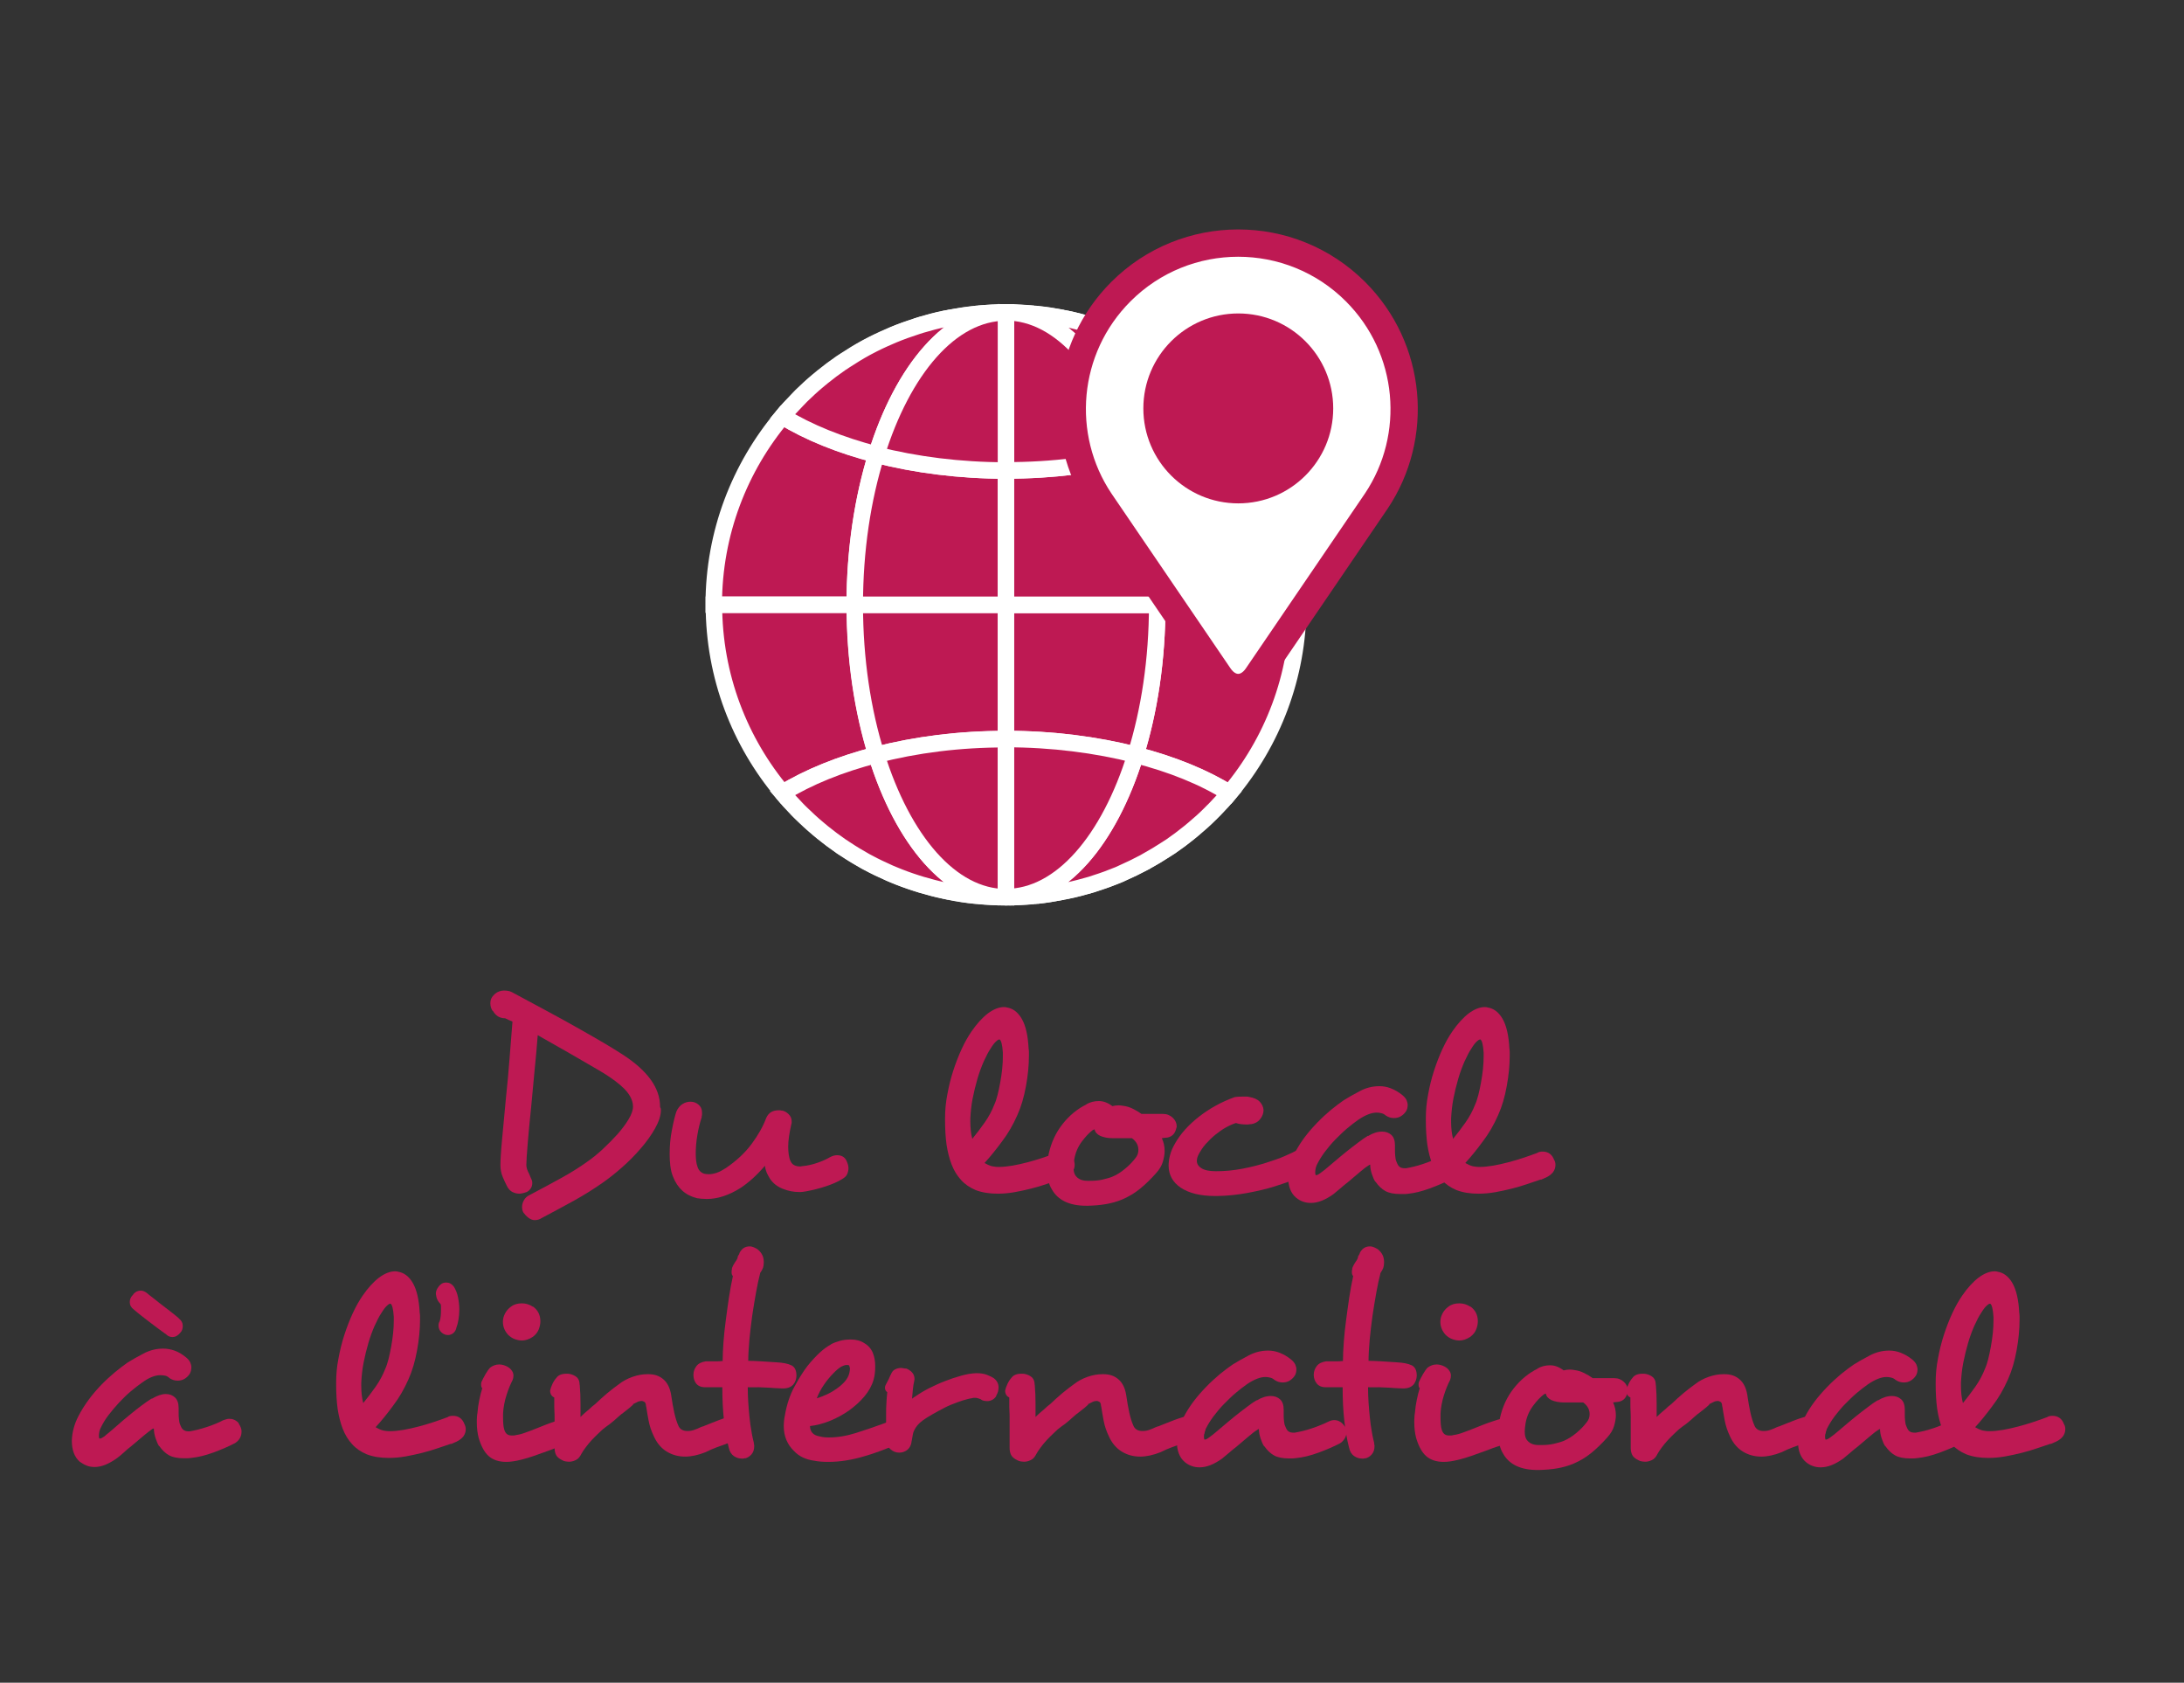 <?xml version="1.0" encoding="utf-8"?>
<!-- Generator: Adobe Illustrator 26.5.0, SVG Export Plug-In . SVG Version: 6.00 Build 0)  -->
<svg version="1.1" id="Calque_1" xmlns="http://www.w3.org/2000/svg" xmlns:xlink="http://www.w3.org/1999/xlink" x="0px" y="0px"
	 viewBox="0 0 132.28 101.89" style="enable-background:new 0 0 132.28 101.89;" xml:space="preserve">
<rect x="0" y="0" width="132.28" height="101.89" fill="#333333" stroke="none"/>
<style type="text/css">
	.st0{fill:#BE1953;}
	.st1{fill:#BE1953;stroke:#FFFFFF;stroke-miterlimit:10;}
	.st2{fill:#FFFFFF;stroke:#BE1953;stroke-width:1.653;stroke-linecap:round;stroke-linejoin:round;stroke-miterlimit:10;}
</style>
<g>
	<g>
		<g>
			<path class="st0" d="M40.02,67.14c0.01,0.02,0.01,0.05,0.01,0.07c0,0.33-0.12,0.7-0.35,1.11c-0.23,0.41-0.52,0.82-0.88,1.23
				c-0.35,0.41-0.73,0.79-1.14,1.15s-0.78,0.65-1.12,0.89c-0.58,0.41-1.18,0.78-1.79,1.12c-0.62,0.34-1.27,0.69-1.95,1.05
				c-0.12,0.08-0.26,0.12-0.41,0.12c-0.14,0-0.26-0.05-0.38-0.14c-0.12-0.09-0.22-0.2-0.31-0.32c-0.06-0.11-0.08-0.23-0.08-0.34
				c0-0.14,0.04-0.27,0.11-0.4c0.07-0.13,0.18-0.24,0.33-0.31c0.71-0.37,1.37-0.73,1.97-1.06c0.6-0.33,1.13-0.67,1.6-1.01
				c0.27-0.19,0.57-0.43,0.88-0.72s0.61-0.59,0.88-0.89c0.27-0.31,0.5-0.61,0.68-0.91c0.18-0.3,0.27-0.56,0.27-0.77
				c0-0.29-0.12-0.59-0.35-0.88c-0.23-0.29-0.59-0.59-1.06-0.91c-0.2-0.14-0.45-0.29-0.74-0.46s-0.6-0.35-0.93-0.54
				c-0.33-0.19-0.67-0.39-1.02-0.59c-0.35-0.2-0.7-0.39-1.04-0.59c-0.11-0.06-0.22-0.12-0.32-0.18c-0.1-0.06-0.2-0.12-0.31-0.18
				c-0.06,0.74-0.12,1.48-0.2,2.23c-0.07,0.75-0.14,1.46-0.2,2.14c-0.09,0.85-0.16,1.59-0.21,2.22c-0.05,0.63-0.08,1.05-0.08,1.27
				c0,0.16,0.06,0.34,0.17,0.54c0.02,0.05,0.06,0.14,0.12,0.29c0.05,0.09,0.07,0.18,0.07,0.25c0,0.14-0.03,0.25-0.1,0.35
				c-0.07,0.1-0.15,0.17-0.24,0.21c-0.2,0.07-0.35,0.1-0.44,0.1c-0.14,0-0.27-0.03-0.42-0.1c-0.14-0.07-0.26-0.2-0.35-0.39
				c-0.07-0.14-0.15-0.31-0.24-0.52c-0.09-0.21-0.14-0.45-0.14-0.72c0-0.29,0.03-0.82,0.1-1.56c0.07-0.75,0.15-1.6,0.24-2.57
				c0.08-0.74,0.15-1.5,0.21-2.29c0.06-0.79,0.12-1.54,0.18-2.27c-0.08-0.03-0.16-0.07-0.23-0.1c-0.07-0.03-0.14-0.07-0.21-0.1
				c-0.33,0-0.58-0.15-0.75-0.46v0.03c-0.1-0.14-0.15-0.29-0.15-0.48c0-0.19,0.06-0.35,0.19-0.48c0.17-0.19,0.39-0.29,0.66-0.29
				c0.07,0,0.14,0.01,0.22,0.02s0.16,0.04,0.24,0.08c0.66,0.35,1.32,0.71,1.99,1.07c0.67,0.36,1.31,0.71,1.91,1.05
				s1.15,0.65,1.64,0.94c0.49,0.29,0.88,0.53,1.17,0.72c1.51,0.98,2.26,2.02,2.26,3.15v0.03C40.02,67.09,40.02,67.11,40.02,67.14z
				 M32.2,71.35c-0.01-0.01-0.02-0.02-0.02-0.03l0.02,0.02V71.35z"/>
			<path class="st0" d="M51.39,70.74c0,0.12-0.03,0.24-0.08,0.36S51.15,71.31,51,71.4c-0.26,0.16-0.58,0.3-0.97,0.43
				c-0.39,0.13-0.79,0.23-1.22,0.31c-0.07,0.01-0.14,0.02-0.2,0.03c-0.07,0.01-0.14,0.01-0.2,0.01c-0.35,0-0.69-0.07-1.01-0.2
				c-0.32-0.13-0.58-0.33-0.76-0.6c-0.08-0.12-0.14-0.25-0.2-0.37c-0.05-0.12-0.09-0.26-0.11-0.42c-0.22,0.26-0.46,0.51-0.72,0.75
				c-0.27,0.24-0.52,0.44-0.77,0.6c-0.7,0.44-1.38,0.66-2.02,0.66c-0.24,0-0.45-0.02-0.63-0.05h0.02c-0.7-0.17-1.18-0.61-1.45-1.31
				c-0.08-0.19-0.13-0.41-0.16-0.65c-0.03-0.24-0.04-0.48-0.04-0.71c0-0.5,0.04-0.99,0.14-1.47c0.09-0.48,0.18-0.85,0.27-1.11
				c0.09-0.2,0.21-0.35,0.37-0.45c0.16-0.1,0.32-0.14,0.49-0.14c0.18,0,0.34,0.06,0.48,0.18c0.14,0.12,0.21,0.27,0.21,0.47
				c0,0.05,0,0.09,0,0.14c0,0.03-0.01,0.08-0.03,0.14l0.02-0.02c-0.11,0.33-0.2,0.69-0.27,1.1c-0.07,0.4-0.1,0.78-0.1,1.13
				c0,0.32,0.03,0.58,0.1,0.78c0.07,0.23,0.2,0.37,0.41,0.44c0.09,0.02,0.19,0.03,0.29,0.03c0.15,0,0.31-0.03,0.48-0.09
				c0.18-0.06,0.35-0.16,0.54-0.28c0.65-0.44,1.17-0.93,1.57-1.47c0.4-0.54,0.69-1.06,0.88-1.57c0.08-0.17,0.18-0.29,0.31-0.36
				c0.13-0.07,0.28-0.1,0.43-0.1c0.02,0,0.05,0,0.08,0s0.08,0.01,0.14,0.03l-0.02-0.02c0.16,0.03,0.3,0.11,0.42,0.23
				c0.12,0.12,0.18,0.26,0.18,0.43c0,0.02,0,0.05,0,0.07c0,0.02-0.01,0.06-0.02,0.12v-0.02c-0.12,0.53-0.19,0.99-0.19,1.36
				c0,0.17,0.01,0.32,0.03,0.46c0.02,0.14,0.05,0.25,0.08,0.36v-0.02c0.06,0.16,0.14,0.27,0.25,0.32c0.11,0.06,0.23,0.08,0.37,0.08
				c0.02,0,0.04,0,0.07-0.01c0.02-0.01,0.05-0.01,0.08-0.01c0.31-0.03,0.6-0.1,0.89-0.2c0.29-0.1,0.54-0.21,0.76-0.34
				c0.15-0.08,0.29-0.12,0.43-0.12c0.31,0,0.51,0.14,0.61,0.43C51.36,70.5,51.39,70.62,51.39,70.74z"/>
			<path class="st0" d="M65.09,70.54c0,0.16-0.05,0.3-0.14,0.43c-0.1,0.13-0.24,0.24-0.43,0.33c-0.06,0.02-0.11,0.05-0.16,0.07
				c-0.05,0.02-0.11,0.05-0.16,0.07v-0.02c-0.24,0.08-0.5,0.17-0.8,0.27s-0.61,0.2-0.94,0.28c-0.33,0.08-0.67,0.16-1.02,0.22
				c-0.35,0.06-0.68,0.09-1.01,0.09c-0.5,0-0.95-0.07-1.34-0.22c-0.35-0.15-0.65-0.35-0.88-0.61c-0.24-0.26-0.43-0.57-0.57-0.93
				s-0.24-0.76-0.31-1.21c-0.06-0.45-0.09-0.94-0.09-1.47v-0.12c0-0.48,0.04-0.96,0.14-1.46c0.09-0.5,0.21-0.98,0.36-1.44
				c0.15-0.46,0.32-0.9,0.51-1.31c0.19-0.41,0.39-0.76,0.59-1.05c0.33-0.48,0.66-0.84,1-1.1c0.34-0.25,0.66-0.38,0.97-0.38
				c0.08,0,0.15,0.01,0.2,0.03L60.96,61c0.37,0.05,0.68,0.27,0.92,0.68c0.24,0.41,0.38,1.01,0.42,1.8c0.01,0.07,0.02,0.14,0.02,0.22
				c0,0.07,0,0.14,0,0.22c0,0.58-0.06,1.2-0.18,1.85c-0.12,0.66-0.29,1.24-0.52,1.75c-0.26,0.59-0.57,1.13-0.94,1.61
				c-0.36,0.49-0.71,0.92-1.05,1.29c0.06,0.03,0.13,0.07,0.21,0.11c0.09,0.04,0.17,0.07,0.25,0.09c0.06,0.01,0.12,0.02,0.2,0.03
				c0.08,0.01,0.15,0.01,0.22,0.01c0.25,0,0.52-0.03,0.82-0.08c0.29-0.05,0.59-0.12,0.9-0.2c0.31-0.08,0.61-0.17,0.91-0.27
				c0.3-0.1,0.59-0.2,0.88-0.31H64c0.09-0.05,0.19-0.07,0.31-0.07c0.35,0,0.59,0.18,0.71,0.53v-0.02
				C65.07,70.34,65.09,70.43,65.09,70.54z M60.54,62.94c-0.06,0-0.13,0.04-0.22,0.13c-0.09,0.08-0.2,0.22-0.32,0.42
				c-0.14,0.2-0.27,0.47-0.42,0.79c-0.14,0.32-0.27,0.67-0.38,1.05c-0.11,0.38-0.21,0.78-0.29,1.19c-0.08,0.41-0.12,0.82-0.14,1.22
				v0.17c0,0.4,0.04,0.75,0.12,1.05c0.26-0.32,0.51-0.65,0.75-0.99s0.44-0.71,0.59-1.1c0.07-0.15,0.13-0.34,0.19-0.57
				c0.06-0.23,0.11-0.48,0.16-0.75s0.09-0.54,0.12-0.82s0.04-0.54,0.04-0.77v-0.22C60.71,63.26,60.64,62.99,60.54,62.94z"/>
			<path class="st0" d="M71.14,68.59c-0.07,0.12-0.18,0.21-0.32,0.26c-0.06,0.02-0.12,0.04-0.2,0.04c-0.08,0.01-0.16,0.01-0.25,0.03
				c0.11,0.23,0.17,0.49,0.17,0.78c0,0.19-0.04,0.41-0.11,0.65c-0.07,0.24-0.21,0.47-0.42,0.7c-0.31,0.35-0.63,0.66-0.96,0.93
				c-0.33,0.27-0.69,0.48-1.06,0.64c-0.33,0.14-0.66,0.23-1,0.29c-0.34,0.06-0.71,0.09-1.11,0.1h-0.08c-1.02,0-1.72-0.33-2.09-0.99
				c-0.19-0.31-0.29-0.71-0.29-1.21c0-0.31,0.03-0.62,0.1-0.95c0.15-0.68,0.43-1.28,0.84-1.8c0.41-0.52,0.9-0.92,1.45-1.19h-0.02
				c0.24-0.14,0.49-0.2,0.77-0.2c0.27,0,0.54,0.1,0.82,0.31c0.1-0.03,0.22-0.05,0.36-0.05c0.1,0,0.2,0.01,0.29,0.03
				c0.19,0.02,0.39,0.08,0.59,0.18s0.37,0.2,0.52,0.31h1.31c0.23,0,0.42,0.08,0.58,0.23c0.16,0.15,0.24,0.33,0.24,0.52v0.03
				C71.24,68.35,71.21,68.47,71.14,68.59z M68.95,69.63c0-0.28-0.13-0.52-0.39-0.71h-1.17c-0.29,0-0.54-0.05-0.75-0.14
				c-0.2-0.1-0.32-0.23-0.34-0.4c-0.01,0.01-0.03,0.02-0.05,0.02c-0.02,0.01-0.04,0.02-0.05,0.02l-0.03,0.02
				c-0.2,0.15-0.42,0.38-0.65,0.69c-0.23,0.31-0.38,0.66-0.45,1.05c-0.03,0.2-0.05,0.37-0.05,0.49c0,0.23,0.04,0.4,0.12,0.51
				c0.16,0.22,0.4,0.32,0.73,0.32h0.14c0.28,0,0.53-0.02,0.75-0.07c0.21-0.05,0.41-0.1,0.59-0.17c0.27-0.11,0.53-0.27,0.78-0.48
				c0.25-0.2,0.47-0.43,0.66-0.68C68.89,69.97,68.95,69.82,68.95,69.63z"/>
			<path class="st0" d="M79.76,70.31c0,0.28-0.14,0.51-0.42,0.68c-0.2,0.1-0.49,0.23-0.86,0.39s-0.8,0.31-1.28,0.46
				s-1.03,0.28-1.62,0.39c-0.59,0.11-1.21,0.18-1.85,0.19h-0.14c-0.88,0-1.57-0.17-2.07-0.5c-0.49-0.33-0.74-0.78-0.74-1.35
				c0-0.19,0.03-0.41,0.09-0.64c0.06-0.23,0.17-0.47,0.31-0.71c0.33-0.58,0.81-1.11,1.45-1.61c0.63-0.49,1.35-0.89,2.16-1.18
				c0.09-0.02,0.27-0.03,0.53-0.03c0.07,0,0.13,0,0.19,0s0.1,0.01,0.14,0.02c0.29,0.05,0.51,0.14,0.65,0.29
				c0.14,0.15,0.22,0.32,0.23,0.51c0,0.19-0.07,0.37-0.2,0.54s-0.31,0.27-0.54,0.31c-0.05,0-0.09,0-0.14,0.01
				c-0.04,0.01-0.1,0.01-0.17,0.01c-0.1,0-0.2-0.01-0.31-0.02s-0.2-0.03-0.31-0.07c-0.19,0.06-0.4,0.15-0.61,0.27
				c-0.22,0.12-0.43,0.27-0.64,0.44s-0.4,0.36-0.58,0.56s-0.31,0.41-0.42,0.61c-0.08,0.15-0.12,0.28-0.12,0.41
				c0,0.18,0.09,0.33,0.28,0.45c0.19,0.12,0.48,0.18,0.88,0.18c0.54,0,1.07-0.05,1.59-0.15c0.52-0.1,1-0.22,1.44-0.36
				c0.44-0.14,0.83-0.27,1.16-0.42c0.33-0.14,0.57-0.26,0.73-0.35c0.14-0.07,0.27-0.1,0.41-0.1c0.27,0,0.48,0.11,0.63,0.32h0.02
				C79.72,70.03,79.76,70.18,79.76,70.31z"/>
			<path class="st0" d="M88.3,70.69c0,0.14-0.03,0.27-0.1,0.39c-0.07,0.12-0.16,0.23-0.29,0.31c-0.38,0.2-0.82,0.39-1.31,0.57
				c-0.49,0.18-0.94,0.29-1.36,0.33C85.16,72.3,85.08,72.3,85,72.3s-0.15,0-0.2,0c-0.37,0-0.67-0.06-0.89-0.18
				c-0.22-0.12-0.42-0.31-0.6-0.57v0.02c-0.08-0.11-0.15-0.27-0.22-0.48c-0.07-0.21-0.1-0.4-0.1-0.57c-0.03,0-0.07,0.02-0.1,0.05
				c-0.15,0.09-0.33,0.23-0.55,0.42c-0.22,0.19-0.46,0.39-0.71,0.6c-0.16,0.12-0.31,0.25-0.45,0.37c-0.14,0.12-0.28,0.24-0.42,0.35
				c-0.49,0.35-0.94,0.53-1.36,0.53c-0.35,0-0.65-0.11-0.9-0.32c-0.32-0.27-0.48-0.69-0.48-1.24c0.02-0.51,0.15-0.99,0.39-1.44
				c0.17-0.34,0.38-0.67,0.62-0.99c0.24-0.32,0.5-0.61,0.77-0.89c0.27-0.28,0.55-0.53,0.82-0.76c0.28-0.23,0.54-0.42,0.77-0.58
				c0.27-0.17,0.59-0.35,0.97-0.55c0.37-0.2,0.77-0.3,1.19-0.3c0.23,0,0.46,0.04,0.69,0.13s0.47,0.22,0.71,0.42
				c0.11,0.09,0.19,0.19,0.24,0.29c0.04,0.1,0.07,0.2,0.07,0.29c0,0.15-0.03,0.28-0.1,0.39c-0.08,0.12-0.18,0.22-0.31,0.3
				s-0.27,0.11-0.43,0.11c-0.17,0-0.33-0.05-0.48-0.15c-0.08-0.07-0.17-0.12-0.26-0.14c-0.1-0.03-0.2-0.04-0.3-0.04
				c-0.32,0-0.69,0.15-1.12,0.44c-0.2,0.14-0.42,0.31-0.66,0.51c-0.24,0.2-0.47,0.43-0.71,0.67s-0.45,0.5-0.65,0.76
				c-0.2,0.27-0.35,0.52-0.47,0.76c-0.03,0.06-0.06,0.13-0.08,0.22c-0.02,0.09-0.03,0.18-0.03,0.26c0,0.08,0.01,0.12,0.02,0.14
				c0,0.02,0.01,0.03,0.03,0.03c0.07,0,0.16-0.05,0.29-0.15l0.2-0.15c0.18-0.15,0.39-0.32,0.62-0.52c0.23-0.2,0.47-0.39,0.71-0.59
				c0.24-0.19,0.48-0.38,0.71-0.55c0.23-0.18,0.44-0.32,0.62-0.43v0.02c0.29-0.18,0.58-0.27,0.85-0.27c0.23,0,0.41,0.07,0.56,0.2
				c0.15,0.14,0.22,0.35,0.22,0.63v0.26c0,0.16,0,0.3,0.02,0.42c0.01,0.12,0.03,0.23,0.07,0.31c0.06,0.16,0.12,0.27,0.2,0.32
				c0.08,0.06,0.18,0.08,0.31,0.08h0.07c0.14-0.02,0.29-0.06,0.48-0.1c0.18-0.04,0.37-0.1,0.55-0.16c0.19-0.06,0.37-0.13,0.54-0.2
				c0.18-0.07,0.33-0.14,0.45-0.2c0.14-0.07,0.26-0.1,0.37-0.1c0.21,0,0.4,0.09,0.56,0.27v0.02C88.24,70.38,88.3,70.53,88.3,70.69z"
				/>
			<path class="st0" d="M94.21,70.54c0,0.16-0.05,0.3-0.14,0.43c-0.1,0.13-0.24,0.24-0.43,0.33c-0.06,0.02-0.11,0.05-0.16,0.07
				c-0.05,0.02-0.11,0.05-0.16,0.07v-0.02c-0.24,0.08-0.5,0.17-0.8,0.27s-0.61,0.2-0.94,0.28c-0.33,0.08-0.67,0.16-1.02,0.22
				c-0.35,0.06-0.68,0.09-1.01,0.09c-0.5,0-0.95-0.07-1.34-0.22c-0.35-0.15-0.65-0.35-0.88-0.61c-0.24-0.26-0.43-0.57-0.57-0.93
				s-0.24-0.76-0.31-1.21c-0.06-0.45-0.09-0.94-0.09-1.47v-0.12c0-0.48,0.04-0.96,0.14-1.46c0.09-0.5,0.21-0.98,0.36-1.44
				c0.15-0.46,0.32-0.9,0.51-1.31c0.19-0.41,0.39-0.76,0.59-1.05c0.33-0.48,0.66-0.84,1-1.1c0.34-0.25,0.66-0.38,0.97-0.38
				c0.08,0,0.15,0.01,0.2,0.03L90.08,61c0.37,0.05,0.68,0.27,0.92,0.68c0.24,0.41,0.38,1.01,0.42,1.8c0.01,0.07,0.02,0.14,0.02,0.22
				c0,0.07,0,0.14,0,0.22c0,0.58-0.06,1.2-0.18,1.85c-0.12,0.66-0.29,1.24-0.52,1.75c-0.26,0.59-0.57,1.13-0.94,1.61
				c-0.36,0.49-0.71,0.92-1.05,1.29c0.06,0.03,0.13,0.07,0.21,0.11c0.09,0.04,0.17,0.07,0.25,0.09c0.06,0.01,0.12,0.02,0.2,0.03
				c0.08,0.01,0.15,0.01,0.22,0.01c0.25,0,0.52-0.03,0.82-0.08c0.29-0.05,0.59-0.12,0.9-0.2c0.31-0.08,0.61-0.17,0.91-0.27
				c0.3-0.1,0.59-0.2,0.88-0.31h-0.02c0.09-0.05,0.19-0.07,0.31-0.07c0.35,0,0.59,0.18,0.71,0.53v-0.02
				C94.19,70.34,94.21,70.43,94.21,70.54z M89.66,62.94c-0.06,0-0.13,0.04-0.22,0.13c-0.09,0.08-0.2,0.22-0.32,0.42
				c-0.14,0.2-0.27,0.47-0.42,0.79c-0.14,0.32-0.27,0.67-0.38,1.05c-0.11,0.38-0.21,0.78-0.29,1.19c-0.08,0.41-0.12,0.82-0.14,1.22
				v0.17c0,0.4,0.04,0.75,0.12,1.05c0.26-0.32,0.51-0.65,0.75-0.99s0.44-0.71,0.59-1.1c0.07-0.15,0.13-0.34,0.19-0.57
				c0.06-0.23,0.11-0.48,0.16-0.75s0.09-0.54,0.12-0.82s0.04-0.54,0.04-0.77v-0.22C89.83,63.26,89.76,62.99,89.66,62.94z"/>
			<path class="st0" d="M14.63,86.67c0,0.31-0.13,0.54-0.39,0.71c-0.38,0.2-0.82,0.39-1.31,0.57c-0.49,0.18-0.94,0.29-1.36,0.33
				c-0.08,0.01-0.16,0.02-0.24,0.02s-0.15,0-0.2,0c-0.37,0-0.67-0.06-0.89-0.18c-0.22-0.12-0.42-0.31-0.6-0.57v0.02
				c-0.08-0.11-0.15-0.28-0.22-0.49c-0.07-0.21-0.1-0.41-0.1-0.58c-0.05,0-0.08,0.01-0.1,0.03c-0.15,0.1-0.33,0.25-0.55,0.43
				c-0.22,0.19-0.46,0.39-0.71,0.6c-0.16,0.12-0.31,0.25-0.45,0.38c-0.14,0.13-0.28,0.25-0.42,0.35c-0.5,0.36-0.95,0.54-1.36,0.54
				c-0.18,0-0.35-0.03-0.49-0.09c-0.15-0.06-0.28-0.14-0.41-0.23c-0.32-0.28-0.48-0.71-0.48-1.28c0.02-0.51,0.15-1,0.39-1.46
				c0.17-0.34,0.38-0.67,0.62-1c0.24-0.33,0.5-0.63,0.77-0.91c0.27-0.28,0.55-0.53,0.82-0.76c0.28-0.23,0.54-0.43,0.77-0.59
				c0.27-0.17,0.59-0.35,0.97-0.55s0.77-0.3,1.19-0.3c0.23,0,0.46,0.04,0.69,0.12c0.23,0.08,0.47,0.22,0.71,0.42
				c0.11,0.09,0.19,0.19,0.24,0.29c0.04,0.1,0.07,0.2,0.07,0.29c0,0.16-0.03,0.29-0.1,0.41c-0.08,0.12-0.18,0.22-0.31,0.3
				s-0.27,0.11-0.43,0.11c-0.17,0-0.33-0.05-0.48-0.15c-0.08-0.08-0.17-0.13-0.26-0.15c-0.1-0.02-0.2-0.03-0.3-0.03
				c-0.33,0-0.7,0.15-1.12,0.46c-0.2,0.14-0.42,0.31-0.66,0.51c-0.24,0.2-0.47,0.43-0.71,0.68c-0.23,0.25-0.45,0.51-0.65,0.77
				s-0.35,0.52-0.47,0.77c-0.03,0.06-0.06,0.13-0.08,0.22C6,86.78,5.99,86.86,5.99,86.94S6,87.07,6.01,87.08
				c0,0.02,0.01,0.03,0.03,0.03c0.07,0,0.16-0.05,0.29-0.14c0.03-0.03,0.07-0.06,0.1-0.09s0.07-0.05,0.1-0.08
				c0.18-0.15,0.39-0.32,0.62-0.53c0.23-0.2,0.47-0.41,0.71-0.6c0.24-0.2,0.48-0.39,0.71-0.56s0.44-0.32,0.62-0.43v0.02
				c0.32-0.19,0.6-0.29,0.85-0.29c0.23,0,0.41,0.07,0.56,0.21c0.15,0.14,0.22,0.36,0.22,0.65v0.25c0,0.16,0,0.3,0.02,0.42
				c0.01,0.12,0.03,0.23,0.07,0.32c0.06,0.16,0.12,0.27,0.2,0.32c0.08,0.06,0.18,0.09,0.31,0.09h0.07c0.14-0.02,0.29-0.06,0.48-0.1
				c0.18-0.05,0.37-0.1,0.55-0.16c0.19-0.06,0.37-0.13,0.54-0.2s0.33-0.14,0.45-0.21c0.07-0.02,0.13-0.04,0.19-0.06
				c0.06-0.02,0.12-0.03,0.19-0.03c0.21,0,0.4,0.08,0.56,0.25v0.02C14.57,86.37,14.63,86.52,14.63,86.67z M10.72,80.88
				c-0.08,0.05-0.17,0.08-0.27,0.08c-0.15,0-0.27-0.05-0.36-0.14c-0.33-0.24-0.67-0.49-1.01-0.75S8.4,79.55,8.1,79.29
				c-0.16-0.12-0.24-0.27-0.24-0.44s0.06-0.31,0.17-0.42c0.05-0.08,0.11-0.14,0.2-0.2c0.09-0.05,0.18-0.08,0.3-0.08
				c0.12,0,0.24,0.05,0.36,0.14c0.12,0.1,0.25,0.21,0.39,0.31c0.14,0.11,0.27,0.21,0.39,0.31c0.2,0.16,0.41,0.31,0.6,0.46
				s0.39,0.3,0.57,0.46h-0.02c0.17,0.12,0.25,0.28,0.25,0.46c0,0.17-0.05,0.31-0.15,0.41C10.86,80.77,10.8,80.83,10.72,80.88z"/>
			<path class="st0" d="M28.21,86.54c0,0.16-0.05,0.3-0.14,0.43c-0.1,0.13-0.24,0.24-0.43,0.33c-0.06,0.02-0.11,0.05-0.16,0.07
				c-0.05,0.02-0.11,0.05-0.16,0.07v-0.02c-0.24,0.08-0.5,0.17-0.8,0.27s-0.61,0.2-0.94,0.28c-0.33,0.08-0.67,0.16-1.02,0.22
				c-0.35,0.06-0.68,0.09-1.01,0.09c-0.5,0-0.95-0.07-1.34-0.22c-0.35-0.15-0.65-0.35-0.88-0.61c-0.24-0.26-0.43-0.57-0.57-0.93
				s-0.24-0.76-0.31-1.21c-0.06-0.45-0.09-0.94-0.09-1.47v-0.12c0-0.48,0.04-0.96,0.14-1.46c0.09-0.5,0.21-0.98,0.36-1.44
				c0.15-0.46,0.32-0.9,0.51-1.31c0.19-0.41,0.39-0.76,0.59-1.05c0.33-0.48,0.66-0.84,1-1.1c0.34-0.25,0.66-0.38,0.97-0.38
				c0.08,0,0.15,0.01,0.2,0.03L24.08,77c0.37,0.05,0.68,0.27,0.92,0.68c0.24,0.41,0.38,1.01,0.42,1.8c0.01,0.07,0.02,0.14,0.02,0.22
				c0,0.07,0,0.14,0,0.22c0,0.58-0.06,1.2-0.18,1.85c-0.12,0.66-0.29,1.24-0.52,1.75c-0.26,0.59-0.57,1.13-0.94,1.61
				c-0.36,0.49-0.71,0.92-1.05,1.29c0.06,0.03,0.13,0.07,0.21,0.11c0.09,0.04,0.17,0.07,0.25,0.09c0.06,0.01,0.12,0.02,0.2,0.03
				c0.08,0.01,0.15,0.01,0.22,0.01c0.25,0,0.52-0.03,0.82-0.08c0.29-0.05,0.59-0.12,0.9-0.2c0.31-0.08,0.61-0.17,0.91-0.27
				c0.3-0.1,0.59-0.2,0.88-0.31h-0.02c0.09-0.05,0.19-0.07,0.31-0.07c0.35,0,0.59,0.18,0.71,0.53v-0.02
				C28.18,86.34,28.21,86.43,28.21,86.54z M23.65,78.94c-0.06,0-0.13,0.04-0.22,0.13c-0.09,0.08-0.2,0.22-0.32,0.42
				c-0.14,0.2-0.27,0.47-0.42,0.79c-0.14,0.32-0.27,0.67-0.38,1.05c-0.11,0.38-0.21,0.78-0.29,1.19c-0.08,0.41-0.12,0.82-0.14,1.22
				v0.17c0,0.4,0.04,0.75,0.12,1.05c0.26-0.32,0.51-0.65,0.75-0.99s0.44-0.71,0.59-1.1c0.07-0.15,0.13-0.34,0.19-0.57
				c0.06-0.23,0.11-0.48,0.16-0.75s0.09-0.54,0.12-0.82s0.04-0.54,0.04-0.77v-0.22C23.82,79.26,23.75,78.99,23.65,78.94z"/>
			<path class="st0" d="M27.42,80.75c-0.1,0.06-0.19,0.09-0.28,0.09c-0.15,0-0.28-0.05-0.4-0.16c-0.12-0.11-0.18-0.25-0.18-0.42
				c0-0.09,0.02-0.18,0.07-0.25c0.06-0.19,0.08-0.43,0.08-0.71c0-0.07,0-0.13,0-0.19s-0.01-0.1-0.02-0.14
				c-0.15-0.15-0.24-0.31-0.27-0.49c0-0.02,0-0.04-0.01-0.07c-0.01-0.02-0.01-0.04-0.01-0.07c0-0.11,0.03-0.22,0.09-0.32
				c0.06-0.1,0.12-0.18,0.2-0.24c0.08-0.08,0.19-0.12,0.34-0.12c0.18,0,0.33,0.08,0.46,0.25c0.11,0.18,0.2,0.39,0.25,0.64
				s0.08,0.49,0.08,0.74c0,0.22-0.02,0.42-0.05,0.61c-0.03,0.19-0.08,0.37-0.14,0.53v0.02C27.59,80.59,27.51,80.68,27.42,80.75z"/>
			<path class="st0" d="M35.32,87.11c-0.11,0.15-0.3,0.24-0.57,0.27c-0.17,0.02-0.39,0.08-0.67,0.16c-0.28,0.08-0.57,0.19-0.88,0.31
				c-0.28,0.1-0.56,0.2-0.84,0.3c-0.28,0.1-0.53,0.17-0.76,0.23c-0.36,0.09-0.67,0.14-0.93,0.14c-0.45,0-0.81-0.12-1.07-0.35
				c-0.26-0.23-0.46-0.6-0.61-1.11c-0.03-0.12-0.06-0.27-0.08-0.43c-0.02-0.16-0.03-0.33-0.03-0.5c0-0.12,0-0.24,0.01-0.33
				s0.01-0.18,0.03-0.26c0.02-0.26,0.06-0.52,0.11-0.77c0.05-0.25,0.11-0.49,0.18-0.71c-0.05-0.04-0.07-0.12-0.07-0.22
				c0-0.04,0-0.08,0.01-0.11c0-0.03,0.01-0.06,0.03-0.09c0.06-0.12,0.13-0.27,0.23-0.44c0.1-0.17,0.19-0.3,0.28-0.39
				c0.16-0.12,0.34-0.19,0.54-0.19c0.11,0,0.23,0.02,0.36,0.07c0.16,0.06,0.28,0.14,0.37,0.25c0.09,0.11,0.14,0.22,0.14,0.35
				c0,0.1-0.02,0.19-0.05,0.27c-0.12,0.23-0.25,0.53-0.37,0.91c-0.12,0.38-0.19,0.75-0.21,1.11v0.27c0,0.31,0.02,0.54,0.07,0.71
				c0.07,0.24,0.21,0.36,0.43,0.36c0.04,0,0.09,0,0.14,0c0.04,0,0.1-0.01,0.17-0.03c0.16-0.02,0.35-0.07,0.56-0.15
				c0.22-0.08,0.44-0.16,0.66-0.25c0.39-0.16,0.77-0.31,1.17-0.44c0.39-0.14,0.72-0.2,0.99-0.2h0.03c0.26,0,0.46,0.08,0.59,0.24
				c0.13,0.16,0.2,0.34,0.21,0.54v0.03C35.48,86.81,35.43,86.97,35.32,87.11z M32.73,80.01c0,0.17-0.04,0.34-0.11,0.51
				c-0.07,0.17-0.19,0.31-0.35,0.43c-0.23,0.15-0.45,0.22-0.66,0.22c-0.14,0-0.28-0.03-0.42-0.08c-0.15-0.05-0.28-0.14-0.41-0.26
				c-0.22-0.24-0.32-0.5-0.32-0.8c0-0.16,0.04-0.32,0.12-0.48c0.08-0.16,0.2-0.31,0.37-0.43c0.18-0.14,0.4-0.2,0.66-0.2
				c0.24,0,0.46,0.07,0.66,0.2h0.02C32.58,79.33,32.73,79.63,32.73,80.01z"/>
			<path class="st0" d="M45.34,86.88c-0.07,0.13-0.18,0.23-0.34,0.3c-0.08,0.02-0.15,0.04-0.21,0.06c-0.06,0.02-0.13,0.03-0.2,0.03
				h-0.14c-0.14,0.06-0.29,0.11-0.46,0.15h0.02c-0.19,0.07-0.4,0.14-0.61,0.22c-0.22,0.08-0.44,0.18-0.66,0.29
				c-0.45,0.18-0.87,0.27-1.24,0.27c-0.41,0-0.78-0.1-1.11-0.3c-0.33-0.2-0.59-0.5-0.78-0.91c-0.16-0.33-0.27-0.66-0.33-0.99
				s-0.11-0.61-0.14-0.83v0.02c-0.01-0.05-0.02-0.08-0.02-0.12s-0.01-0.06-0.02-0.08c-0.01-0.07-0.06-0.11-0.15-0.14
				c-0.02-0.01-0.05-0.02-0.08-0.02c-0.09,0-0.18,0.02-0.26,0.06c-0.08,0.04-0.18,0.09-0.28,0.14h0.02c0.02,0-0.04,0.07-0.2,0.2
				c-0.16,0.13-0.32,0.26-0.48,0.38V85.6c-0.16,0.14-0.32,0.27-0.48,0.42c-0.16,0.14-0.32,0.26-0.48,0.37
				c-0.14,0.1-0.28,0.22-0.43,0.37c-0.15,0.14-0.3,0.29-0.44,0.44c-0.14,0.15-0.27,0.31-0.38,0.46c-0.11,0.15-0.2,0.28-0.25,0.38
				c-0.09,0.18-0.2,0.31-0.34,0.37c-0.14,0.07-0.27,0.1-0.41,0.1c-0.06,0-0.12-0.01-0.2-0.02c-0.07-0.01-0.14-0.03-0.2-0.07
				c-0.19-0.09-0.32-0.2-0.38-0.32c-0.06-0.12-0.09-0.27-0.09-0.42v-1.77c0-0.16,0-0.31-0.01-0.46c-0.01-0.15-0.01-0.28-0.01-0.41
				v-0.42c-0.17-0.08-0.25-0.22-0.25-0.42c0.02-0.11,0.07-0.25,0.14-0.4c0.07-0.15,0.15-0.27,0.24-0.37
				c0.12-0.17,0.33-0.25,0.61-0.25h0.08c0.16,0.01,0.31,0.06,0.46,0.15s0.23,0.23,0.25,0.41c0,0.03,0,0.07,0.01,0.11
				s0.01,0.08,0.01,0.11c0.01,0.14,0.02,0.29,0.03,0.48c0,0.18,0.01,0.37,0.01,0.56v0.8c0.11-0.11,0.23-0.22,0.35-0.32
				s0.24-0.2,0.35-0.31c0.03-0.02,0.07-0.05,0.1-0.08c0.03-0.03,0.07-0.05,0.1-0.08c0.23-0.22,0.46-0.43,0.71-0.64
				c0.25-0.21,0.49-0.39,0.71-0.55c0.24-0.19,0.52-0.34,0.83-0.45c0.32-0.11,0.61-0.16,0.88-0.16h0.1c0.35,0,0.65,0.1,0.89,0.31
				c0.24,0.2,0.4,0.52,0.47,0.94c0.06,0.41,0.12,0.77,0.19,1.08s0.15,0.57,0.24,0.77c0.09,0.23,0.28,0.34,0.56,0.34
				c0.17,0,0.33-0.03,0.49-0.1c0.09-0.03,0.18-0.07,0.26-0.11s0.17-0.07,0.26-0.09h-0.02c0.31-0.12,0.62-0.25,0.94-0.37
				c0.32-0.12,0.62-0.21,0.88-0.26c0.04-0.01,0.12-0.02,0.24-0.02c0.25,0,0.43,0.07,0.55,0.22c0.12,0.15,0.18,0.33,0.2,0.54v0.03
				C45.45,86.62,45.41,86.75,45.34,86.88z"/>
			<path class="st0" d="M48.06,83.82c-0.12,0.15-0.31,0.24-0.57,0.25c-0.1,0-0.23,0-0.37-0.01c-0.15-0.01-0.31-0.01-0.48-0.03
				c-0.2-0.01-0.42-0.02-0.66-0.03C45.75,84.01,45.52,84,45.29,84c0,0.29,0.01,0.6,0.03,0.92s0.05,0.63,0.08,0.93
				s0.07,0.58,0.12,0.85c0.04,0.27,0.1,0.5,0.15,0.71l-0.02-0.02c0.02,0.06,0.03,0.1,0.03,0.12c0,0.02,0,0.05,0,0.07
				c0,0.19-0.05,0.35-0.16,0.48c-0.11,0.13-0.24,0.21-0.4,0.25l0.02-0.02c-0.06,0.02-0.1,0.03-0.14,0.03c-0.02,0-0.05,0-0.07,0
				c-0.17,0-0.33-0.05-0.48-0.15c-0.15-0.1-0.26-0.27-0.31-0.51c-0.12-0.46-0.22-1.01-0.29-1.65c-0.07-0.63-0.1-1.3-0.1-2.01h-1.04
				c-0.25,0-0.43-0.08-0.55-0.23C42.05,83.62,42,83.45,42,83.25s0.06-0.37,0.18-0.53c0.12-0.16,0.31-0.25,0.57-0.29h0.44
				c0.09,0,0.18,0,0.27,0c0.1,0,0.2-0.01,0.31-0.02c0-0.34,0.02-0.72,0.05-1.15c0.03-0.43,0.08-0.86,0.14-1.32
				c0.06-0.45,0.12-0.91,0.19-1.37c0.07-0.46,0.15-0.89,0.24-1.3c-0.06-0.06-0.08-0.14-0.08-0.25c0-0.08,0.01-0.14,0.03-0.19
				l-0.02,0.02c0.02-0.11,0.1-0.27,0.24-0.48c0.02-0.02,0.05-0.06,0.07-0.11c0.02-0.05,0.03-0.07,0.03-0.04l0.03-0.15
				c0.02-0.03,0.05-0.08,0.08-0.13c0.03-0.05,0.03-0.06,0.01-0.04l-0.02,0.03c0.14-0.31,0.35-0.46,0.65-0.46
				c0.12,0,0.26,0.05,0.41,0.14l-0.02-0.02c0.14,0.09,0.25,0.2,0.33,0.33c0.08,0.13,0.13,0.29,0.13,0.48v0.05
				c0,0.14-0.02,0.25-0.05,0.33s-0.08,0.17-0.14,0.26l-0.02,0.02c-0.09,0.35-0.18,0.75-0.26,1.21c-0.08,0.45-0.16,0.92-0.23,1.4
				c-0.07,0.48-0.12,0.96-0.17,1.44c-0.04,0.48-0.07,0.91-0.07,1.29c0.2,0,0.46,0.01,0.78,0.03c0.32,0.02,0.62,0.04,0.92,0.06
				c0.4,0.02,0.7,0.08,0.91,0.18c0.21,0.1,0.31,0.31,0.31,0.64C48.23,83.5,48.18,83.67,48.06,83.82z"/>
			<path class="st0" d="M55.19,86.67c0,0.14-0.04,0.27-0.12,0.39c-0.08,0.12-0.21,0.22-0.39,0.27h0.02
				c-0.09,0.03-0.19,0.07-0.29,0.1c-0.1,0.03-0.22,0.08-0.34,0.14c-0.24,0.09-0.51,0.19-0.81,0.31c-0.3,0.11-0.62,0.22-0.95,0.31
				c-0.33,0.1-0.68,0.18-1.05,0.24c-0.36,0.06-0.73,0.09-1.09,0.09c-0.31,0-0.59-0.02-0.85-0.07c-0.51-0.07-0.92-0.26-1.22-0.58
				c-0.42-0.4-0.63-0.91-0.63-1.53c0-0.11,0.01-0.22,0.02-0.33c0.01-0.11,0.03-0.21,0.05-0.31c0.11-0.65,0.3-1.22,0.57-1.72
				s0.53-0.92,0.79-1.26c0.54-0.67,1.02-1.1,1.43-1.31h-0.02c0.16-0.09,0.35-0.16,0.56-0.22c0.21-0.06,0.44-0.08,0.66-0.08
				c0.32,0,0.59,0.07,0.82,0.22c0.25,0.15,0.42,0.35,0.52,0.6c0.1,0.25,0.14,0.52,0.14,0.8c0,0.31-0.03,0.58-0.1,0.82
				c-0.1,0.35-0.29,0.69-0.55,1s-0.58,0.6-0.94,0.86c-0.36,0.25-0.74,0.46-1.16,0.63c-0.41,0.16-0.81,0.27-1.2,0.31
				c0,0.17,0.05,0.31,0.15,0.42c0.1,0.11,0.24,0.17,0.41,0.2c0.17,0.05,0.36,0.07,0.58,0.07c0.52,0,1.07-0.09,1.64-0.27
				c0.57-0.18,1.09-0.36,1.56-0.53c0.16-0.06,0.31-0.11,0.45-0.17c0.14-0.06,0.27-0.1,0.38-0.14c0.03-0.01,0.07-0.02,0.1-0.03
				s0.08-0.01,0.14-0.01c0.15,0,0.28,0.04,0.38,0.13s0.2,0.19,0.26,0.31v-0.02C55.16,86.41,55.19,86.52,55.19,86.67z M51.48,82.88
				c0-0.03-0.01-0.07-0.02-0.11c-0.01-0.04-0.02-0.07-0.03-0.09c-0.02-0.02-0.07-0.03-0.14-0.03c-0.06,0-0.12,0.01-0.19,0.04
				c-0.07,0.03-0.13,0.05-0.19,0.08h0.02c-0.12,0.07-0.28,0.2-0.46,0.39c-0.19,0.19-0.38,0.42-0.56,0.68
				c-0.18,0.26-0.33,0.54-0.44,0.83c0.22-0.07,0.43-0.15,0.64-0.25s0.41-0.22,0.59-0.35c0.18-0.13,0.34-0.27,0.47-0.42
				c0.13-0.15,0.22-0.31,0.26-0.47v0.02C51.46,83.05,51.48,82.95,51.48,82.88z"/>
			<path class="st0" d="M59.79,84.84c-0.06,0-0.12-0.01-0.19-0.02c-0.07-0.01-0.13-0.04-0.19-0.08h0.02
				c-0.16-0.07-0.28-0.1-0.36-0.1c-0.02,0-0.06,0-0.1,0c-0.03,0-0.06,0.01-0.08,0.02c-0.16,0.02-0.35,0.07-0.58,0.14
				c-0.23,0.07-0.46,0.16-0.71,0.26s-0.49,0.23-0.75,0.37c-0.25,0.14-0.49,0.27-0.71,0.41c-0.33,0.2-0.56,0.41-0.68,0.61
				c-0.09,0.15-0.15,0.28-0.17,0.4c-0.02,0.12-0.04,0.25-0.07,0.4v-0.02c-0.02,0.25-0.11,0.43-0.25,0.55
				c-0.15,0.12-0.32,0.18-0.51,0.18c-0.19,0-0.37-0.07-0.52-0.2c-0.15-0.13-0.24-0.33-0.25-0.59c-0.01-0.11-0.02-0.23-0.02-0.34
				c0-0.12,0-0.25,0-0.39v-0.78c0-0.26,0-0.51,0.02-0.74c0.01-0.23,0.03-0.44,0.05-0.62c-0.09-0.06-0.14-0.15-0.14-0.27
				c0-0.08,0.03-0.16,0.08-0.24c0.1-0.17,0.19-0.36,0.27-0.56v0.02c0.06-0.16,0.14-0.27,0.26-0.33c0.12-0.06,0.25-0.09,0.38-0.09
				c0.02,0,0.06,0.01,0.12,0.02c0.06,0.01,0.12,0.02,0.19,0.02c0.12,0.05,0.24,0.12,0.34,0.23c0.1,0.11,0.15,0.24,0.15,0.4
				c0,0.02,0,0.05-0.01,0.07c0,0.02-0.01,0.05-0.01,0.07c-0.03,0.12-0.06,0.29-0.08,0.49c-0.02,0.2-0.04,0.39-0.05,0.56
				c0.02-0.01,0.04-0.02,0.05-0.03c0.01-0.01,0.03-0.02,0.05-0.04c0.02-0.02,0.05-0.04,0.08-0.05c0.24-0.17,0.52-0.34,0.83-0.5
				c0.32-0.16,0.64-0.31,0.98-0.44c0.33-0.13,0.66-0.24,0.99-0.33c0.32-0.09,0.61-0.14,0.88-0.15h0.07c0.23,0,0.43,0.03,0.61,0.1
				c0.18,0.07,0.32,0.14,0.41,0.2c0.19,0.15,0.29,0.33,0.29,0.56c0,0.19-0.05,0.36-0.15,0.51h0.02
				C60.23,84.72,60.03,84.84,59.79,84.84z"/>
			<path class="st0" d="M72.9,86.88c-0.07,0.13-0.18,0.23-0.34,0.3c-0.08,0.02-0.15,0.04-0.21,0.06c-0.06,0.02-0.13,0.03-0.2,0.03
				h-0.14c-0.14,0.06-0.29,0.11-0.46,0.15h0.02c-0.19,0.07-0.4,0.14-0.61,0.22c-0.22,0.08-0.44,0.18-0.66,0.29
				c-0.45,0.18-0.87,0.27-1.24,0.27c-0.41,0-0.78-0.1-1.11-0.3c-0.33-0.2-0.59-0.5-0.78-0.91c-0.16-0.33-0.27-0.66-0.33-0.99
				s-0.11-0.61-0.14-0.83v0.02c-0.01-0.05-0.02-0.08-0.02-0.12s-0.01-0.06-0.02-0.08c-0.01-0.07-0.06-0.11-0.15-0.14
				c-0.02-0.01-0.05-0.02-0.08-0.02c-0.09,0-0.18,0.02-0.26,0.06c-0.08,0.04-0.18,0.09-0.28,0.14h0.02c0.02,0-0.04,0.07-0.2,0.2
				c-0.16,0.13-0.32,0.26-0.48,0.38V85.6c-0.16,0.14-0.32,0.27-0.48,0.42c-0.16,0.14-0.32,0.26-0.48,0.37
				c-0.14,0.1-0.28,0.22-0.43,0.37c-0.15,0.14-0.3,0.29-0.44,0.44c-0.14,0.15-0.27,0.31-0.38,0.46c-0.11,0.15-0.2,0.28-0.25,0.38
				c-0.09,0.18-0.2,0.31-0.34,0.37c-0.14,0.07-0.27,0.1-0.41,0.1c-0.06,0-0.12-0.01-0.2-0.02c-0.07-0.01-0.14-0.03-0.2-0.07
				c-0.19-0.09-0.32-0.2-0.38-0.32c-0.06-0.12-0.09-0.27-0.09-0.42v-1.77c0-0.16,0-0.31-0.01-0.46c-0.01-0.15-0.01-0.28-0.01-0.41
				v-0.42c-0.17-0.08-0.25-0.22-0.25-0.42c0.02-0.11,0.07-0.25,0.14-0.4c0.07-0.15,0.15-0.27,0.24-0.37
				c0.12-0.17,0.33-0.25,0.61-0.25h0.08c0.16,0.01,0.31,0.06,0.46,0.15s0.23,0.23,0.25,0.41c0,0.03,0,0.07,0.01,0.11
				s0.01,0.08,0.01,0.11c0.01,0.14,0.02,0.29,0.03,0.48c0,0.18,0.01,0.37,0.01,0.56v0.8c0.11-0.11,0.23-0.22,0.35-0.32
				s0.24-0.2,0.35-0.31c0.03-0.02,0.07-0.05,0.1-0.08c0.03-0.03,0.07-0.05,0.1-0.08c0.23-0.22,0.46-0.43,0.71-0.64
				c0.25-0.21,0.49-0.39,0.71-0.55c0.24-0.19,0.52-0.34,0.83-0.45c0.32-0.11,0.61-0.16,0.88-0.16h0.1c0.35,0,0.65,0.1,0.89,0.31
				c0.24,0.2,0.4,0.52,0.47,0.94c0.06,0.41,0.12,0.77,0.19,1.08s0.15,0.57,0.24,0.77c0.09,0.23,0.28,0.34,0.56,0.34
				c0.17,0,0.33-0.03,0.49-0.1c0.09-0.03,0.18-0.07,0.26-0.11s0.17-0.07,0.26-0.09H70.2c0.31-0.12,0.62-0.25,0.94-0.37
				c0.32-0.12,0.62-0.21,0.88-0.26c0.04-0.01,0.12-0.02,0.24-0.02c0.25,0,0.43,0.07,0.55,0.22c0.12,0.15,0.18,0.33,0.2,0.54v0.03
				C73,86.62,72.97,86.75,72.9,86.88z"/>
			<path class="st0" d="M81.56,86.69c0,0.14-0.03,0.27-0.1,0.39c-0.07,0.12-0.16,0.23-0.29,0.31c-0.38,0.2-0.82,0.39-1.31,0.57
				c-0.49,0.18-0.94,0.29-1.36,0.33c-0.08,0.01-0.16,0.02-0.24,0.02s-0.15,0-0.2,0c-0.37,0-0.67-0.06-0.89-0.18
				c-0.22-0.12-0.42-0.31-0.6-0.57v0.02c-0.08-0.11-0.15-0.27-0.22-0.48c-0.07-0.21-0.1-0.4-0.1-0.57c-0.03,0-0.07,0.02-0.1,0.05
				c-0.15,0.09-0.33,0.23-0.55,0.42c-0.22,0.19-0.46,0.39-0.71,0.6c-0.16,0.12-0.31,0.25-0.45,0.37c-0.14,0.12-0.28,0.24-0.42,0.35
				c-0.49,0.35-0.94,0.53-1.36,0.53c-0.35,0-0.65-0.11-0.9-0.32c-0.32-0.27-0.48-0.69-0.48-1.24c0.02-0.51,0.15-0.99,0.39-1.44
				c0.17-0.34,0.38-0.67,0.62-0.99c0.24-0.32,0.5-0.61,0.77-0.89c0.27-0.28,0.55-0.53,0.82-0.76c0.28-0.23,0.54-0.42,0.77-0.58
				c0.27-0.17,0.59-0.35,0.97-0.55c0.37-0.2,0.77-0.3,1.19-0.3c0.23,0,0.46,0.04,0.69,0.13s0.47,0.22,0.71,0.42
				c0.11,0.09,0.19,0.19,0.24,0.29c0.04,0.1,0.07,0.2,0.07,0.29c0,0.15-0.03,0.28-0.1,0.39c-0.08,0.12-0.18,0.22-0.31,0.3
				s-0.27,0.11-0.43,0.11c-0.17,0-0.33-0.05-0.48-0.15c-0.08-0.07-0.17-0.12-0.26-0.14c-0.1-0.03-0.2-0.04-0.3-0.04
				c-0.32,0-0.69,0.15-1.12,0.44c-0.2,0.14-0.42,0.31-0.66,0.51c-0.24,0.2-0.47,0.43-0.71,0.67s-0.45,0.5-0.65,0.76
				c-0.2,0.27-0.35,0.52-0.47,0.76c-0.03,0.06-0.06,0.13-0.08,0.22c-0.02,0.09-0.03,0.18-0.03,0.26c0,0.08,0.01,0.12,0.02,0.14
				c0,0.02,0.01,0.03,0.03,0.03c0.07,0,0.16-0.05,0.29-0.15l0.2-0.15c0.18-0.15,0.39-0.32,0.62-0.52c0.23-0.2,0.47-0.39,0.71-0.59
				c0.24-0.19,0.48-0.38,0.71-0.55c0.23-0.18,0.44-0.32,0.62-0.43v0.02c0.29-0.18,0.58-0.27,0.85-0.27c0.23,0,0.41,0.07,0.56,0.2
				c0.15,0.14,0.22,0.35,0.22,0.63v0.26c0,0.16,0,0.3,0.02,0.42c0.01,0.12,0.03,0.23,0.07,0.31c0.06,0.16,0.12,0.27,0.2,0.32
				c0.08,0.06,0.18,0.08,0.31,0.08h0.07c0.14-0.02,0.29-0.06,0.48-0.1c0.18-0.04,0.37-0.1,0.55-0.16c0.19-0.06,0.37-0.13,0.54-0.2
				c0.18-0.07,0.33-0.14,0.45-0.2c0.14-0.07,0.26-0.1,0.37-0.1c0.21,0,0.4,0.09,0.56,0.27v0.02C81.5,86.38,81.56,86.53,81.56,86.69z
				"/>
			<path class="st0" d="M85.63,83.82c-0.12,0.15-0.31,0.24-0.57,0.25c-0.1,0-0.23,0-0.37-0.01c-0.15-0.01-0.31-0.01-0.48-0.03
				c-0.2-0.01-0.42-0.02-0.66-0.03C83.32,84.01,83.09,84,82.86,84c0,0.29,0.01,0.6,0.03,0.92s0.05,0.63,0.08,0.93
				s0.07,0.58,0.12,0.85c0.04,0.27,0.1,0.5,0.15,0.71l-0.02-0.02c0.02,0.06,0.03,0.1,0.03,0.12c0,0.02,0,0.05,0,0.07
				c0,0.19-0.05,0.35-0.16,0.48c-0.11,0.13-0.24,0.21-0.4,0.25l0.02-0.02c-0.06,0.02-0.1,0.03-0.14,0.03c-0.02,0-0.05,0-0.07,0
				c-0.17,0-0.33-0.05-0.48-0.15c-0.15-0.1-0.26-0.27-0.31-0.51c-0.12-0.46-0.22-1.01-0.29-1.65c-0.07-0.63-0.1-1.3-0.1-2.01H80.3
				c-0.25,0-0.43-0.08-0.55-0.23c-0.12-0.15-0.18-0.33-0.18-0.52s0.06-0.37,0.18-0.53c0.12-0.16,0.31-0.25,0.57-0.29h0.44
				c0.09,0,0.18,0,0.27,0c0.1,0,0.2-0.01,0.31-0.02c0-0.34,0.02-0.72,0.05-1.15c0.03-0.43,0.08-0.86,0.14-1.32
				c0.06-0.45,0.12-0.91,0.19-1.37c0.07-0.46,0.15-0.89,0.24-1.3c-0.06-0.06-0.08-0.14-0.08-0.25c0-0.08,0.01-0.14,0.03-0.19
				l-0.02,0.02c0.02-0.11,0.1-0.27,0.24-0.48c0.02-0.02,0.05-0.06,0.07-0.11c0.02-0.05,0.03-0.07,0.03-0.04l0.03-0.15
				c0.02-0.03,0.05-0.08,0.08-0.13c0.03-0.05,0.03-0.06,0.01-0.04l-0.02,0.03c0.14-0.31,0.35-0.46,0.65-0.46
				c0.12,0,0.26,0.05,0.41,0.14l-0.02-0.02c0.14,0.09,0.25,0.2,0.33,0.33c0.08,0.13,0.13,0.29,0.13,0.48v0.05
				c0,0.14-0.02,0.25-0.05,0.33s-0.08,0.17-0.14,0.26l-0.02,0.02c-0.09,0.35-0.18,0.75-0.26,1.21c-0.08,0.45-0.16,0.92-0.23,1.4
				c-0.07,0.48-0.12,0.96-0.17,1.44c-0.04,0.48-0.07,0.91-0.07,1.29c0.2,0,0.46,0.01,0.78,0.03c0.32,0.02,0.62,0.04,0.92,0.06
				c0.4,0.02,0.7,0.08,0.91,0.18c0.21,0.1,0.31,0.31,0.31,0.64C85.8,83.5,85.74,83.67,85.63,83.82z"/>
			<path class="st0" d="M92.1,87.11c-0.11,0.15-0.3,0.24-0.57,0.27c-0.17,0.02-0.39,0.08-0.67,0.16c-0.28,0.08-0.57,0.19-0.88,0.31
				c-0.28,0.1-0.56,0.2-0.84,0.3c-0.28,0.1-0.53,0.17-0.76,0.23c-0.36,0.09-0.67,0.14-0.93,0.14c-0.45,0-0.81-0.12-1.07-0.35
				c-0.26-0.23-0.46-0.6-0.61-1.11c-0.03-0.12-0.06-0.27-0.08-0.43c-0.02-0.16-0.03-0.33-0.03-0.5c0-0.12,0-0.24,0.01-0.33
				s0.01-0.18,0.03-0.26c0.02-0.26,0.06-0.52,0.11-0.77c0.05-0.25,0.11-0.49,0.18-0.71c-0.05-0.04-0.07-0.12-0.07-0.22
				c0-0.04,0-0.08,0.01-0.11c0-0.03,0.01-0.06,0.03-0.09c0.06-0.12,0.13-0.27,0.23-0.44c0.1-0.17,0.19-0.3,0.28-0.39
				c0.16-0.12,0.34-0.19,0.54-0.19c0.11,0,0.23,0.02,0.36,0.07c0.16,0.06,0.28,0.14,0.37,0.25c0.09,0.11,0.14,0.22,0.14,0.35
				c0,0.1-0.02,0.19-0.05,0.27c-0.12,0.23-0.25,0.53-0.37,0.91c-0.12,0.38-0.19,0.75-0.21,1.11v0.27c0,0.31,0.02,0.54,0.07,0.71
				c0.07,0.24,0.21,0.36,0.43,0.36c0.04,0,0.09,0,0.14,0c0.04,0,0.1-0.01,0.17-0.03c0.16-0.02,0.35-0.07,0.56-0.15
				c0.22-0.08,0.44-0.16,0.66-0.25c0.39-0.16,0.77-0.31,1.17-0.44c0.39-0.14,0.72-0.2,0.99-0.2h0.03c0.26,0,0.46,0.08,0.59,0.24
				c0.13,0.16,0.2,0.34,0.21,0.54v0.03C92.26,86.81,92.21,86.97,92.1,87.11z M89.51,80.01c0,0.17-0.04,0.34-0.11,0.51
				c-0.07,0.17-0.19,0.31-0.35,0.43c-0.23,0.15-0.45,0.22-0.66,0.22c-0.14,0-0.28-0.03-0.42-0.08c-0.15-0.05-0.28-0.14-0.41-0.26
				c-0.22-0.24-0.32-0.5-0.32-0.8c0-0.16,0.04-0.32,0.12-0.48c0.08-0.16,0.2-0.31,0.37-0.43c0.18-0.14,0.4-0.2,0.66-0.2
				c0.24,0,0.46,0.07,0.66,0.2h0.02C89.36,79.33,89.51,79.63,89.51,80.01z"/>
			<path class="st0" d="M98.47,84.59c-0.07,0.12-0.18,0.21-0.32,0.26c-0.06,0.02-0.12,0.04-0.2,0.04c-0.08,0.01-0.16,0.01-0.25,0.03
				c0.11,0.23,0.17,0.49,0.17,0.78c0,0.19-0.04,0.41-0.11,0.65c-0.07,0.24-0.21,0.47-0.42,0.7c-0.31,0.35-0.63,0.66-0.96,0.93
				c-0.33,0.27-0.69,0.48-1.06,0.64c-0.33,0.14-0.66,0.23-1,0.29c-0.34,0.06-0.71,0.09-1.11,0.1h-0.08c-1.02,0-1.72-0.33-2.09-0.99
				c-0.19-0.31-0.29-0.71-0.29-1.21c0-0.31,0.03-0.62,0.1-0.95c0.15-0.68,0.43-1.28,0.84-1.8c0.41-0.52,0.9-0.92,1.45-1.19h-0.02
				c0.24-0.14,0.49-0.2,0.77-0.2c0.27,0,0.54,0.1,0.82,0.31c0.1-0.03,0.22-0.05,0.36-0.05c0.1,0,0.2,0.01,0.29,0.03
				c0.19,0.02,0.39,0.08,0.59,0.18s0.37,0.2,0.52,0.31h1.31c0.23,0,0.42,0.08,0.58,0.23c0.16,0.15,0.24,0.33,0.24,0.52v0.03
				C98.57,84.35,98.54,84.47,98.47,84.59z M96.28,85.63c0-0.28-0.13-0.52-0.39-0.71h-1.17c-0.29,0-0.54-0.05-0.75-0.14
				c-0.2-0.1-0.32-0.23-0.34-0.4c-0.01,0.01-0.03,0.02-0.05,0.02c-0.02,0.01-0.04,0.02-0.05,0.02l-0.03,0.02
				c-0.2,0.15-0.42,0.38-0.65,0.69c-0.23,0.31-0.38,0.66-0.45,1.05c-0.03,0.2-0.05,0.37-0.05,0.49c0,0.23,0.04,0.4,0.12,0.51
				c0.16,0.22,0.4,0.32,0.73,0.32h0.14c0.28,0,0.53-0.02,0.75-0.07c0.21-0.05,0.41-0.1,0.59-0.17c0.27-0.11,0.53-0.27,0.78-0.48
				c0.25-0.2,0.47-0.43,0.66-0.68C96.22,85.97,96.28,85.82,96.28,85.63z"/>
			<path class="st0" d="M110.52,86.88c-0.07,0.13-0.18,0.23-0.34,0.3c-0.08,0.02-0.15,0.04-0.21,0.06c-0.06,0.02-0.13,0.03-0.2,0.03
				h-0.14c-0.14,0.06-0.29,0.11-0.46,0.15h0.02c-0.19,0.07-0.4,0.14-0.61,0.22c-0.22,0.08-0.44,0.18-0.66,0.29
				c-0.45,0.18-0.87,0.27-1.24,0.27c-0.41,0-0.78-0.1-1.11-0.3c-0.33-0.2-0.59-0.5-0.78-0.91c-0.16-0.33-0.27-0.66-0.33-0.99
				s-0.11-0.61-0.14-0.83v0.02c-0.01-0.05-0.02-0.08-0.02-0.12s-0.01-0.06-0.02-0.08c-0.01-0.07-0.06-0.11-0.15-0.14
				c-0.02-0.01-0.05-0.02-0.08-0.02c-0.09,0-0.18,0.02-0.26,0.06c-0.08,0.04-0.18,0.09-0.28,0.14h0.02c0.02,0-0.04,0.07-0.2,0.2
				c-0.16,0.13-0.32,0.26-0.48,0.38V85.6c-0.16,0.14-0.32,0.27-0.48,0.42c-0.16,0.14-0.32,0.26-0.48,0.37
				c-0.14,0.1-0.28,0.22-0.43,0.37c-0.15,0.14-0.3,0.29-0.44,0.44c-0.14,0.15-0.27,0.31-0.38,0.46c-0.11,0.15-0.2,0.28-0.25,0.38
				c-0.09,0.18-0.2,0.31-0.34,0.37c-0.14,0.07-0.27,0.1-0.41,0.1c-0.06,0-0.12-0.01-0.2-0.02c-0.07-0.01-0.14-0.03-0.2-0.07
				c-0.19-0.09-0.32-0.2-0.38-0.32c-0.06-0.12-0.09-0.27-0.09-0.42v-1.77c0-0.16,0-0.31-0.01-0.46c-0.01-0.15-0.01-0.28-0.01-0.41
				v-0.42c-0.17-0.08-0.25-0.22-0.25-0.42c0.02-0.11,0.07-0.25,0.14-0.4c0.07-0.15,0.15-0.27,0.24-0.37
				c0.12-0.17,0.33-0.25,0.61-0.25h0.08c0.16,0.01,0.31,0.06,0.46,0.15s0.23,0.23,0.25,0.41c0,0.03,0,0.07,0.01,0.11
				s0.01,0.08,0.01,0.11c0.01,0.14,0.02,0.29,0.03,0.48c0,0.18,0.01,0.37,0.01,0.56v0.8c0.11-0.11,0.23-0.22,0.35-0.32
				s0.24-0.2,0.35-0.31c0.03-0.02,0.07-0.05,0.1-0.08c0.03-0.03,0.07-0.05,0.1-0.08c0.23-0.22,0.46-0.43,0.71-0.64
				c0.25-0.21,0.49-0.39,0.71-0.55c0.24-0.19,0.52-0.34,0.83-0.45c0.32-0.11,0.61-0.16,0.88-0.16h0.1c0.35,0,0.65,0.1,0.89,0.31
				c0.24,0.2,0.4,0.52,0.47,0.94c0.06,0.41,0.12,0.77,0.19,1.08s0.15,0.57,0.24,0.77c0.09,0.23,0.28,0.34,0.56,0.34
				c0.17,0,0.33-0.03,0.49-0.1c0.09-0.03,0.18-0.07,0.26-0.11s0.17-0.07,0.26-0.09h-0.02c0.31-0.12,0.62-0.25,0.94-0.37
				c0.32-0.12,0.62-0.21,0.88-0.26c0.04-0.01,0.12-0.02,0.24-0.02c0.25,0,0.43,0.07,0.55,0.22c0.12,0.15,0.18,0.33,0.2,0.54v0.03
				C110.62,86.62,110.59,86.75,110.52,86.88z"/>
			<path class="st0" d="M119.18,86.69c0,0.14-0.03,0.27-0.1,0.39c-0.07,0.12-0.16,0.23-0.29,0.31c-0.38,0.2-0.82,0.39-1.31,0.57
				c-0.49,0.18-0.94,0.29-1.36,0.33c-0.08,0.01-0.16,0.02-0.24,0.02s-0.15,0-0.2,0c-0.37,0-0.67-0.06-0.89-0.18
				c-0.22-0.12-0.42-0.31-0.6-0.57v0.02c-0.08-0.11-0.15-0.27-0.22-0.48c-0.07-0.21-0.1-0.4-0.1-0.57c-0.03,0-0.07,0.02-0.1,0.05
				c-0.15,0.09-0.33,0.23-0.55,0.42c-0.22,0.19-0.46,0.39-0.71,0.6c-0.16,0.12-0.31,0.25-0.45,0.37c-0.14,0.12-0.28,0.24-0.42,0.35
				c-0.49,0.35-0.94,0.53-1.36,0.53c-0.35,0-0.65-0.11-0.9-0.32c-0.32-0.27-0.48-0.69-0.48-1.24c0.02-0.51,0.15-0.99,0.39-1.44
				c0.17-0.34,0.38-0.67,0.62-0.99c0.24-0.32,0.5-0.61,0.77-0.89c0.27-0.28,0.55-0.53,0.82-0.76c0.28-0.23,0.54-0.42,0.77-0.58
				c0.27-0.17,0.59-0.35,0.97-0.55c0.37-0.2,0.77-0.3,1.19-0.3c0.23,0,0.46,0.04,0.69,0.13s0.47,0.22,0.71,0.42
				c0.11,0.09,0.19,0.19,0.24,0.29c0.04,0.1,0.07,0.2,0.07,0.29c0,0.15-0.03,0.28-0.1,0.39c-0.08,0.12-0.18,0.22-0.31,0.3
				s-0.27,0.11-0.43,0.11c-0.17,0-0.33-0.05-0.48-0.15c-0.08-0.07-0.17-0.12-0.26-0.14c-0.1-0.03-0.2-0.04-0.3-0.04
				c-0.32,0-0.69,0.15-1.12,0.44c-0.2,0.14-0.42,0.31-0.66,0.51c-0.24,0.2-0.47,0.43-0.71,0.67s-0.45,0.5-0.65,0.76
				c-0.2,0.27-0.35,0.52-0.47,0.76c-0.03,0.06-0.06,0.13-0.08,0.22c-0.02,0.09-0.03,0.18-0.03,0.26c0,0.08,0.01,0.12,0.02,0.14
				c0,0.02,0.01,0.03,0.03,0.03c0.07,0,0.16-0.05,0.29-0.15l0.2-0.15c0.18-0.15,0.39-0.32,0.62-0.52c0.23-0.2,0.47-0.39,0.71-0.59
				c0.24-0.19,0.48-0.38,0.71-0.55c0.23-0.18,0.44-0.32,0.62-0.43v0.02c0.29-0.18,0.58-0.27,0.85-0.27c0.23,0,0.41,0.07,0.56,0.2
				c0.15,0.14,0.22,0.35,0.22,0.63v0.26c0,0.16,0,0.3,0.02,0.42c0.01,0.12,0.03,0.23,0.07,0.31c0.06,0.16,0.12,0.27,0.2,0.32
				c0.08,0.06,0.18,0.08,0.31,0.08h0.07c0.14-0.02,0.29-0.06,0.48-0.1c0.18-0.04,0.37-0.1,0.55-0.16c0.19-0.06,0.37-0.13,0.54-0.2
				c0.18-0.07,0.33-0.14,0.45-0.2c0.14-0.07,0.26-0.1,0.37-0.1c0.21,0,0.4,0.09,0.56,0.27v0.02
				C119.12,86.38,119.18,86.53,119.18,86.69z"/>
			<path class="st0" d="M125.09,86.54c0,0.16-0.05,0.3-0.14,0.43c-0.1,0.13-0.24,0.24-0.43,0.33c-0.06,0.02-0.11,0.05-0.16,0.07
				c-0.05,0.02-0.11,0.05-0.16,0.07v-0.02c-0.24,0.08-0.5,0.17-0.8,0.27s-0.61,0.2-0.94,0.28c-0.33,0.08-0.67,0.16-1.02,0.22
				c-0.35,0.06-0.68,0.09-1.01,0.09c-0.5,0-0.95-0.07-1.34-0.22c-0.35-0.15-0.65-0.35-0.88-0.61c-0.24-0.26-0.43-0.57-0.57-0.93
				s-0.24-0.76-0.31-1.21c-0.06-0.45-0.09-0.94-0.09-1.47v-0.12c0-0.48,0.04-0.96,0.14-1.46c0.09-0.5,0.21-0.98,0.36-1.44
				c0.15-0.46,0.32-0.9,0.51-1.31c0.19-0.41,0.39-0.76,0.59-1.05c0.33-0.48,0.66-0.84,1-1.1c0.34-0.25,0.66-0.38,0.97-0.38
				c0.08,0,0.15,0.01,0.2,0.03L120.96,77c0.37,0.05,0.68,0.27,0.92,0.68c0.24,0.41,0.38,1.01,0.42,1.8
				c0.01,0.07,0.02,0.14,0.02,0.22c0,0.07,0,0.14,0,0.22c0,0.58-0.06,1.2-0.18,1.85c-0.12,0.66-0.29,1.24-0.52,1.75
				c-0.26,0.59-0.57,1.13-0.94,1.61c-0.36,0.49-0.71,0.92-1.05,1.29c0.06,0.03,0.13,0.07,0.21,0.11c0.09,0.04,0.17,0.07,0.25,0.09
				c0.06,0.01,0.12,0.02,0.2,0.03c0.08,0.01,0.15,0.01,0.22,0.01c0.25,0,0.52-0.03,0.82-0.08c0.29-0.05,0.59-0.12,0.9-0.2
				c0.31-0.08,0.61-0.17,0.91-0.27c0.3-0.1,0.59-0.2,0.88-0.31H124c0.09-0.05,0.19-0.07,0.31-0.07c0.35,0,0.59,0.18,0.71,0.53v-0.02
				C125.07,86.34,125.09,86.43,125.09,86.54z M120.54,78.94c-0.06,0-0.13,0.04-0.22,0.13c-0.09,0.08-0.2,0.22-0.32,0.42
				c-0.14,0.2-0.27,0.47-0.42,0.79c-0.14,0.32-0.27,0.67-0.38,1.05c-0.11,0.38-0.21,0.78-0.29,1.19c-0.08,0.41-0.12,0.82-0.14,1.22
				v0.17c0,0.4,0.04,0.75,0.12,1.05c0.26-0.32,0.51-0.65,0.75-0.99s0.44-0.71,0.59-1.1c0.07-0.15,0.13-0.34,0.19-0.57
				c0.06-0.23,0.11-0.48,0.16-0.75s0.09-0.54,0.12-0.82s0.04-0.54,0.04-0.77v-0.22C120.71,79.26,120.64,78.99,120.54,78.94z"/>
		</g>
	</g>
	<g>
		<path class="st1" d="M57.24,19.31c0.09-0.02,0.18-0.04,0.27-0.05C57.43,19.27,57.33,19.29,57.24,19.31z"/>
		<path class="st1" d="M59.05,19.02c0.07-0.01,0.14-0.01,0.21-0.02C59.19,19.01,59.12,19.01,59.05,19.02z"/>
		<path class="st1" d="M53.89,20.38c0.08-0.03,0.15-0.07,0.23-0.1C54.04,20.31,53.97,20.35,53.89,20.38z"/>
		<path class="st1" d="M55.51,19.77c0.09-0.03,0.19-0.06,0.28-0.09C55.7,19.71,55.61,19.74,55.51,19.77z"/>
		<path class="st1" d="M52.43,21.1c0.05-0.03,0.1-0.05,0.15-0.08C52.52,21.04,52.48,21.07,52.43,21.1z"/>
		<path class="st1" d="M72.03,22.84c0.1,0.08,0.2,0.16,0.29,0.24C72.22,23,72.12,22.92,72.03,22.84z"/>
		<path class="st1" d="M66.07,19.68c0.09,0.03,0.19,0.06,0.28,0.09C66.26,19.74,66.17,19.71,66.07,19.68z"/>
		<path class="st1" d="M69.29,21.02c0.05,0.03,0.1,0.05,0.15,0.08C69.39,21.07,69.34,21.04,69.29,21.02z"/>
		<path class="st1" d="M67.75,20.28c0.08,0.03,0.15,0.07,0.23,0.1C67.9,20.35,67.82,20.31,67.75,20.28z"/>
		<path class="st1" d="M62.61,19c0.07,0.01,0.14,0.01,0.2,0.02C62.74,19.01,62.67,19.01,62.61,19z"/>
		<path class="st1" d="M70.66,21.84c0.09,0.06,0.17,0.11,0.26,0.17C70.83,21.95,70.74,21.89,70.66,21.84z"/>
		<path class="st1" d="M49.55,23.08c0.1-0.08,0.19-0.16,0.29-0.24C49.74,22.92,49.64,23,49.55,23.08z"/>
		<path class="st1" d="M64.35,19.26c0.09,0.02,0.18,0.04,0.27,0.05C64.53,19.29,64.44,19.27,64.35,19.26z"/>
		<path class="st1" d="M50.95,22c0.08-0.06,0.17-0.11,0.26-0.17C51.12,21.89,51.04,21.95,50.95,22z"/>
		<path class="st1" d="M54.12,52.96c-0.08-0.03-0.16-0.07-0.24-0.1C53.96,52.89,54.04,52.93,54.12,52.96z"/>
		<path class="st1" d="M55.8,53.56c-0.1-0.03-0.19-0.06-0.29-0.09C55.61,53.5,55.7,53.53,55.8,53.56z"/>
		<path class="st1" d="M48.27,24.27c0.09-0.09,0.18-0.19,0.27-0.28C48.45,24.08,48.36,24.17,48.27,24.27z"/>
		<path class="st1" d="M57.52,53.99c-0.09-0.02-0.19-0.04-0.28-0.06C57.33,53.95,57.43,53.97,57.52,53.99z"/>
		<path class="st1" d="M59.26,54.24c-0.07-0.01-0.14-0.01-0.21-0.02C59.12,54.23,59.19,54.23,59.26,54.24z"/>
		<path class="st1" d="M64.62,53.93c-0.09,0.02-0.18,0.04-0.27,0.05C64.44,53.97,64.53,53.95,64.62,53.93z"/>
		<path class="st1" d="M66.35,53.47c-0.09,0.03-0.18,0.06-0.27,0.09C66.17,53.53,66.26,53.5,66.35,53.47z"/>
		<path class="st1" d="M69.43,52.15c-0.05,0.03-0.09,0.05-0.14,0.08C69.34,52.2,69.39,52.17,69.43,52.15z"/>
		<path class="st1" d="M48.54,49.25c-0.09-0.09-0.19-0.19-0.28-0.28C48.36,49.07,48.45,49.16,48.54,49.25z"/>
		<path class="st1" d="M49.84,50.41c-0.1-0.08-0.2-0.16-0.3-0.25C49.64,50.24,49.74,50.33,49.84,50.41z"/>
		<path class="st1" d="M67.97,52.86c-0.07,0.03-0.15,0.07-0.22,0.1C67.82,52.93,67.9,52.89,67.97,52.86z"/>
		<path class="st1" d="M51.21,51.41c-0.09-0.06-0.18-0.11-0.26-0.17C51.04,51.29,51.12,51.35,51.21,51.41z"/>
		<path class="st1" d="M52.58,52.23c-0.06-0.03-0.11-0.06-0.17-0.09C52.47,52.17,52.53,52.2,52.58,52.23z"/>
		<path class="st1" d="M68.78,45.71c2.19,0.56,4.13,1.35,5.69,2.31c2.59-3.08,4.16-7.05,4.16-11.39h-8.54
			C70.09,39.95,69.61,43.05,68.78,45.71z"/>
		<path class="st1" d="M70.91,51.24c-0.08,0.06-0.17,0.11-0.25,0.16C70.74,51.35,70.83,51.29,70.91,51.24z"/>
		<polygon class="st1" points="60.93,54.32 60.93,54.32 60.93,54.32 		"/>
		<path class="st1" d="M73.6,48.97c-0.09,0.09-0.18,0.19-0.28,0.28C73.42,49.16,73.51,49.07,73.6,48.97z"/>
		<polygon class="st1" points="60.93,18.92 60.93,18.92 60.93,18.92 		"/>
		<path class="st1" d="M62.81,54.22c-0.07,0.01-0.13,0.01-0.2,0.02C62.68,54.23,62.74,54.23,62.81,54.22z"/>
		<path class="st1" d="M72.32,50.16c-0.1,0.08-0.2,0.16-0.29,0.24C72.13,50.32,72.22,50.25,72.32,50.16z"/>
		<polygon class="st1" points="60.93,54.32 60.93,54.32 60.93,54.32 		"/>
		<path class="st1" d="M70.09,36.62h8.54c0-4.34-1.57-8.31-4.16-11.39c-1.56,0.96-3.5,1.74-5.69,2.31
			C69.61,30.19,70.09,33.29,70.09,36.62z"/>
		<path class="st1" d="M73.32,23.99c0.09,0.09,0.18,0.18,0.27,0.28C73.51,24.17,73.42,24.08,73.32,23.99z"/>
		<path class="st1" d="M51.78,36.62h-8.54c0,4.34,1.57,8.31,4.16,11.39c1.56-0.96,3.5-1.74,5.69-2.31
			C52.26,43.05,51.78,39.95,51.78,36.62z"/>
		<polygon class="st1" points="60.93,18.92 60.93,18.92 60.93,18.92 		"/>
		<path class="st1" d="M53.08,27.53c-2.19-0.56-4.13-1.35-5.69-2.31c-2.59,3.08-4.16,7.05-4.16,11.39h8.54
			C51.78,33.29,52.26,30.19,53.08,27.53z"/>
		<path class="st1" d="M60.93,36.62h-9.16c0,3.33,0.48,6.43,1.31,9.09c2.37-0.61,5.03-0.96,7.85-0.96V36.62z"/>
		<path class="st1" d="M60.93,36.62v8.13c0,0,0,0,0,0c2.82,0,5.48,0.35,7.85,0.96c0.83-2.66,1.31-5.76,1.31-9.08H60.93z"/>
		<polygon class="st1" points="60.93,54.32 60.93,54.32 60.93,54.32 		"/>
		<path class="st1" d="M60.93,28.49C60.93,28.49,60.93,28.49,60.93,28.49c-2.82,0-5.48-0.35-7.85-0.96
			c-0.83,2.66-1.31,5.76-1.31,9.09h9.16V28.49z"/>
		<path class="st1" d="M60.93,36.62h9.16c0-3.33-0.48-6.43-1.31-9.09c-2.37,0.61-5.03,0.96-7.85,0.96V36.62z"/>
		<polygon class="st1" points="60.93,18.92 60.93,18.92 60.93,18.92 		"/>
		<polygon class="st1" points="60.93,54.32 60.93,54.32 60.93,54.32 		"/>
		<polygon class="st1" points="60.93,18.92 60.93,18.92 60.93,18.92 		"/>
		<path class="st1" d="M47.39,25.23C47.39,25.23,47.39,25.23,47.39,25.23c0.28-0.33,0.58-0.65,0.88-0.96
			C47.96,24.58,47.67,24.89,47.39,25.23z"/>
		<path class="st1" d="M49.84,22.84c0.36-0.29,0.73-0.57,1.11-0.83C50.57,22.27,50.2,22.55,49.84,22.84z"/>
		<path class="st1" d="M72.32,23.08c0.35,0.29,0.68,0.6,1,0.91C73,23.67,72.67,23.37,72.32,23.08z"/>
		<path class="st1" d="M48.54,23.99c0.32-0.32,0.66-0.62,1-0.91C49.2,23.37,48.86,23.67,48.54,23.99z"/>
		<path class="st1" d="M66.35,19.77c0.47,0.15,0.94,0.32,1.4,0.51C67.29,20.09,66.83,19.92,66.35,19.77z"/>
		<path class="st1" d="M74.48,25.23c-0.28-0.33-0.58-0.65-0.88-0.96C73.9,24.58,74.19,24.9,74.48,25.23
			C74.47,25.23,74.48,25.23,74.48,25.23z"/>
		<path class="st1" d="M62.81,19.02c0.52,0.05,1.03,0.14,1.54,0.23C63.84,19.16,63.33,19.08,62.81,19.02z"/>
		<path class="st1" d="M64.62,19.31c0.49,0.1,0.98,0.23,1.45,0.37C65.6,19.54,65.11,19.41,64.62,19.31z"/>
		<path class="st1" d="M67.97,20.38c0.45,0.19,0.89,0.4,1.32,0.63C68.86,20.79,68.42,20.58,67.97,20.38z"/>
		<path class="st1" d="M69.44,21.1c0.42,0.23,0.82,0.48,1.22,0.74C70.26,21.58,69.86,21.33,69.44,21.1z"/>
		<path class="st1" d="M70.91,22c0.38,0.26,0.75,0.54,1.11,0.83C71.67,22.55,71.3,22.27,70.91,22z"/>
		<path class="st1" d="M57.52,19.26c0.51-0.1,1.02-0.18,1.54-0.23C58.53,19.08,58.02,19.16,57.52,19.26z"/>
		<path class="st1" d="M55.79,19.68c0.48-0.14,0.96-0.27,1.45-0.37C56.75,19.41,56.27,19.54,55.79,19.68z"/>
		<path class="st1" d="M60.93,18.92L60.93,18.92c0.57,0,1.12,0.03,1.67,0.08C62.05,18.95,61.5,18.92,60.93,18.92z"/>
		<path class="st1" d="M52.57,21.02c0.43-0.23,0.87-0.44,1.32-0.63C53.44,20.58,53,20.79,52.57,21.02z"/>
		<path class="st1" d="M54.12,20.28c0.46-0.19,0.92-0.36,1.4-0.51C55.04,19.92,54.57,20.09,54.12,20.28z"/>
		<path class="st1" d="M59.26,19c0.55-0.05,1.11-0.08,1.67-0.08C60.37,18.92,59.81,18.95,59.26,19z"/>
		<path class="st1" d="M51.21,21.84c0.4-0.26,0.8-0.51,1.22-0.74C52.01,21.33,51.6,21.58,51.21,21.84z"/>
		<path class="st1" d="M60.93,18.92C60.93,18.92,60.93,18.92,60.93,18.92c-0.56,0-1.12,0.03-1.67,0.08
			c-0.07,0.01-0.14,0.01-0.21,0.02c-0.52,0.05-1.03,0.14-1.54,0.23c-0.09,0.02-0.18,0.04-0.27,0.05c-0.49,0.1-0.98,0.23-1.45,0.37
			c-0.09,0.03-0.19,0.06-0.28,0.09c-0.47,0.15-0.94,0.32-1.4,0.51c-0.08,0.03-0.15,0.07-0.23,0.1c-0.45,0.19-0.89,0.4-1.32,0.63
			c-0.05,0.03-0.1,0.05-0.15,0.08c-0.42,0.23-0.82,0.48-1.22,0.74c-0.08,0.06-0.17,0.11-0.26,0.17c-0.38,0.26-0.75,0.54-1.11,0.83
			c-0.1,0.08-0.2,0.16-0.29,0.24c-0.35,0.29-0.68,0.6-1,0.91c-0.09,0.09-0.18,0.18-0.27,0.28c-0.3,0.31-0.6,0.63-0.87,0.96
			c1.56,0.96,3.5,1.74,5.69,2.31C54.68,22.38,57.6,18.92,60.93,18.92z"/>
		<path class="st1" d="M68.78,27.53c2.19-0.56,4.13-1.35,5.69-2.31c-0.28-0.33-0.57-0.65-0.87-0.96c-0.09-0.09-0.18-0.19-0.27-0.28
			c-0.32-0.32-0.66-0.62-1-0.91c-0.1-0.08-0.2-0.16-0.29-0.24c-0.36-0.29-0.73-0.57-1.11-0.83c-0.08-0.06-0.17-0.11-0.26-0.17
			c-0.4-0.26-0.8-0.51-1.22-0.74c-0.05-0.03-0.1-0.05-0.15-0.08c-0.43-0.23-0.87-0.44-1.32-0.63c-0.08-0.03-0.15-0.07-0.23-0.1
			c-0.46-0.19-0.92-0.36-1.4-0.51c-0.09-0.03-0.19-0.06-0.28-0.09c-0.48-0.14-0.96-0.27-1.45-0.37c-0.09-0.02-0.18-0.04-0.27-0.05
			c-0.51-0.1-1.02-0.18-1.54-0.23c-0.07-0.01-0.14-0.01-0.2-0.02c-0.55-0.05-1.11-0.08-1.67-0.08l0,0
			C64.27,18.92,67.18,22.38,68.78,27.53z"/>
		<path class="st1" d="M68.78,27.53c-1.6-5.15-4.51-8.62-7.85-8.62l0,0v9.57C63.75,28.49,66.41,28.14,68.78,27.53z"/>
		<path class="st1" d="M60.93,28.49v-9.57l0,0c-3.34,0-6.25,3.46-7.85,8.62C55.45,28.14,58.11,28.49,60.93,28.49
			C60.93,28.49,60.93,28.49,60.93,28.49z"/>
		<path class="st1" d="M64.35,53.99c-0.51,0.1-1.02,0.18-1.54,0.24C63.33,54.17,63.84,54.08,64.35,53.99z"/>
		<path class="st1" d="M69.29,52.22c-0.43,0.23-0.87,0.44-1.32,0.64C68.42,52.66,68.86,52.45,69.29,52.22z"/>
		<path class="st1" d="M72.03,50.4c-0.36,0.29-0.73,0.57-1.11,0.83C71.3,50.97,71.67,50.7,72.03,50.4z"/>
		<path class="st1" d="M70.66,51.4c-0.4,0.26-0.81,0.51-1.23,0.74C69.85,51.92,70.26,51.66,70.66,51.4z"/>
		<path class="st1" d="M67.75,52.96c-0.46,0.19-0.93,0.36-1.4,0.51C66.82,53.32,67.29,53.15,67.75,52.96z"/>
		<path class="st1" d="M66.08,53.56c-0.48,0.14-0.96,0.27-1.46,0.37C65.11,53.83,65.6,53.7,66.08,53.56z"/>
		<path class="st1" d="M73.32,49.25c-0.32,0.32-0.66,0.62-1,0.91C72.67,49.87,73,49.57,73.32,49.25z"/>
		<path class="st1" d="M49.54,50.16c-0.34-0.29-0.68-0.59-1-0.91C48.87,49.57,49.2,49.87,49.54,50.16z"/>
		<path class="st1" d="M52.42,52.14c-0.41-0.23-0.81-0.47-1.2-0.73C51.6,51.66,52,51.91,52.42,52.14z"/>
		<path class="st1" d="M50.95,51.23c-0.38-0.26-0.75-0.54-1.11-0.83C50.2,50.7,50.57,50.97,50.95,51.23z"/>
		<path class="st1" d="M60.93,54.32c0.57,0,1.12-0.03,1.67-0.08C62.06,54.29,61.5,54.32,60.93,54.32
			C60.93,54.32,60.93,54.32,60.93,54.32z"/>
		<path class="st1" d="M47.39,48.01c0.28,0.33,0.57,0.65,0.88,0.96C47.96,48.66,47.67,48.34,47.39,48.01
			C47.39,48.01,47.39,48.01,47.39,48.01z"/>
		<path class="st1" d="M74.47,48.01c-0.28,0.33-0.57,0.65-0.87,0.96C73.9,48.66,74.2,48.35,74.47,48.01
			C74.48,48.01,74.47,48.01,74.47,48.01z"/>
		<path class="st1" d="M59.05,54.22c-0.52-0.05-1.03-0.14-1.53-0.23C58.02,54.08,58.53,54.17,59.05,54.22z"/>
		<path class="st1" d="M60.93,54.32c-0.56,0-1.12-0.03-1.67-0.08C59.81,54.29,60.37,54.32,60.93,54.32z"/>
		<path class="st1" d="M55.51,53.47c-0.47-0.15-0.94-0.32-1.39-0.51C54.57,53.15,55.04,53.32,55.51,53.47z"/>
		<path class="st1" d="M53.89,52.86c-0.44-0.19-0.88-0.4-1.3-0.63C53.01,52.46,53.44,52.66,53.89,52.86z"/>
		<path class="st1" d="M57.24,53.93c-0.49-0.1-0.97-0.23-1.45-0.37C56.27,53.7,56.75,53.83,57.24,53.93z"/>
		<path class="st1" d="M53.08,45.71c-2.19,0.56-4.13,1.35-5.69,2.31c0.28,0.33,0.57,0.65,0.87,0.96c0.09,0.1,0.19,0.19,0.28,0.28
			c0.32,0.31,0.65,0.62,1,0.91c0.1,0.08,0.2,0.16,0.3,0.25c0.36,0.29,0.73,0.57,1.11,0.83c0.09,0.06,0.18,0.11,0.26,0.17
			c0.39,0.26,0.79,0.5,1.2,0.73c0.06,0.03,0.11,0.06,0.17,0.09c0.42,0.23,0.86,0.43,1.3,0.63c0.08,0.03,0.16,0.07,0.24,0.1
			c0.45,0.19,0.92,0.36,1.39,0.51c0.09,0.03,0.19,0.06,0.29,0.09c0.47,0.14,0.96,0.27,1.45,0.37c0.09,0.02,0.19,0.04,0.28,0.06
			c0.5,0.1,1.01,0.18,1.53,0.23c0.07,0.01,0.14,0.01,0.21,0.02c0.55,0.05,1.11,0.08,1.67,0.08c0,0,0,0,0,0
			C57.6,54.32,54.68,50.86,53.08,45.71z"/>
		<path class="st1" d="M68.78,45.71c-1.6,5.15-4.51,8.62-7.85,8.62c0,0,0,0,0,0c0.57,0,1.12-0.03,1.68-0.08
			c0.07-0.01,0.14-0.01,0.2-0.02c0.52-0.05,1.03-0.14,1.54-0.24c0.09-0.02,0.18-0.03,0.27-0.05c0.49-0.1,0.98-0.23,1.46-0.37
			c0.09-0.03,0.18-0.06,0.27-0.09c0.48-0.15,0.94-0.32,1.4-0.51c0.08-0.03,0.15-0.07,0.22-0.1c0.45-0.2,0.89-0.41,1.32-0.64
			c0.05-0.03,0.09-0.05,0.14-0.08c0.42-0.23,0.83-0.48,1.23-0.74c0.08-0.06,0.17-0.11,0.25-0.16c0.38-0.26,0.75-0.54,1.11-0.83
			c0.1-0.08,0.2-0.16,0.29-0.24c0.35-0.29,0.68-0.59,1-0.91c0.09-0.09,0.18-0.19,0.28-0.28c0.3-0.31,0.59-0.63,0.87-0.96
			C72.91,47.05,70.97,46.27,68.78,45.71z"/>
		<path class="st1" d="M53.08,45.71c1.6,5.15,4.51,8.62,7.85,8.62c0,0,0,0,0,0v-9.57C58.11,44.75,55.45,45.1,53.08,45.71z"/>
		<path class="st1" d="M60.93,44.75v9.57c0,0,0,0,0,0c3.34,0,6.25-3.46,7.85-8.62C66.41,45.1,63.75,44.75,60.93,44.75
			C60.93,44.75,60.93,44.75,60.93,44.75z"/>
		<g>
			<path class="st2" d="M83.36,30.34L83.36,30.34l-7.22,10.6c-0.63,0.92-1.66,0.92-2.29,0l-7.22-10.6h0
				c-2.61-3.9-2.19-9.23,1.26-12.68c3.92-3.92,10.29-3.92,14.21,0C85.55,21.11,85.97,26.44,83.36,30.34z"/>
			<circle class="st0" cx="75" cy="24.73" r="5.75"/>
		</g>
	</g>
</g>
</svg>
